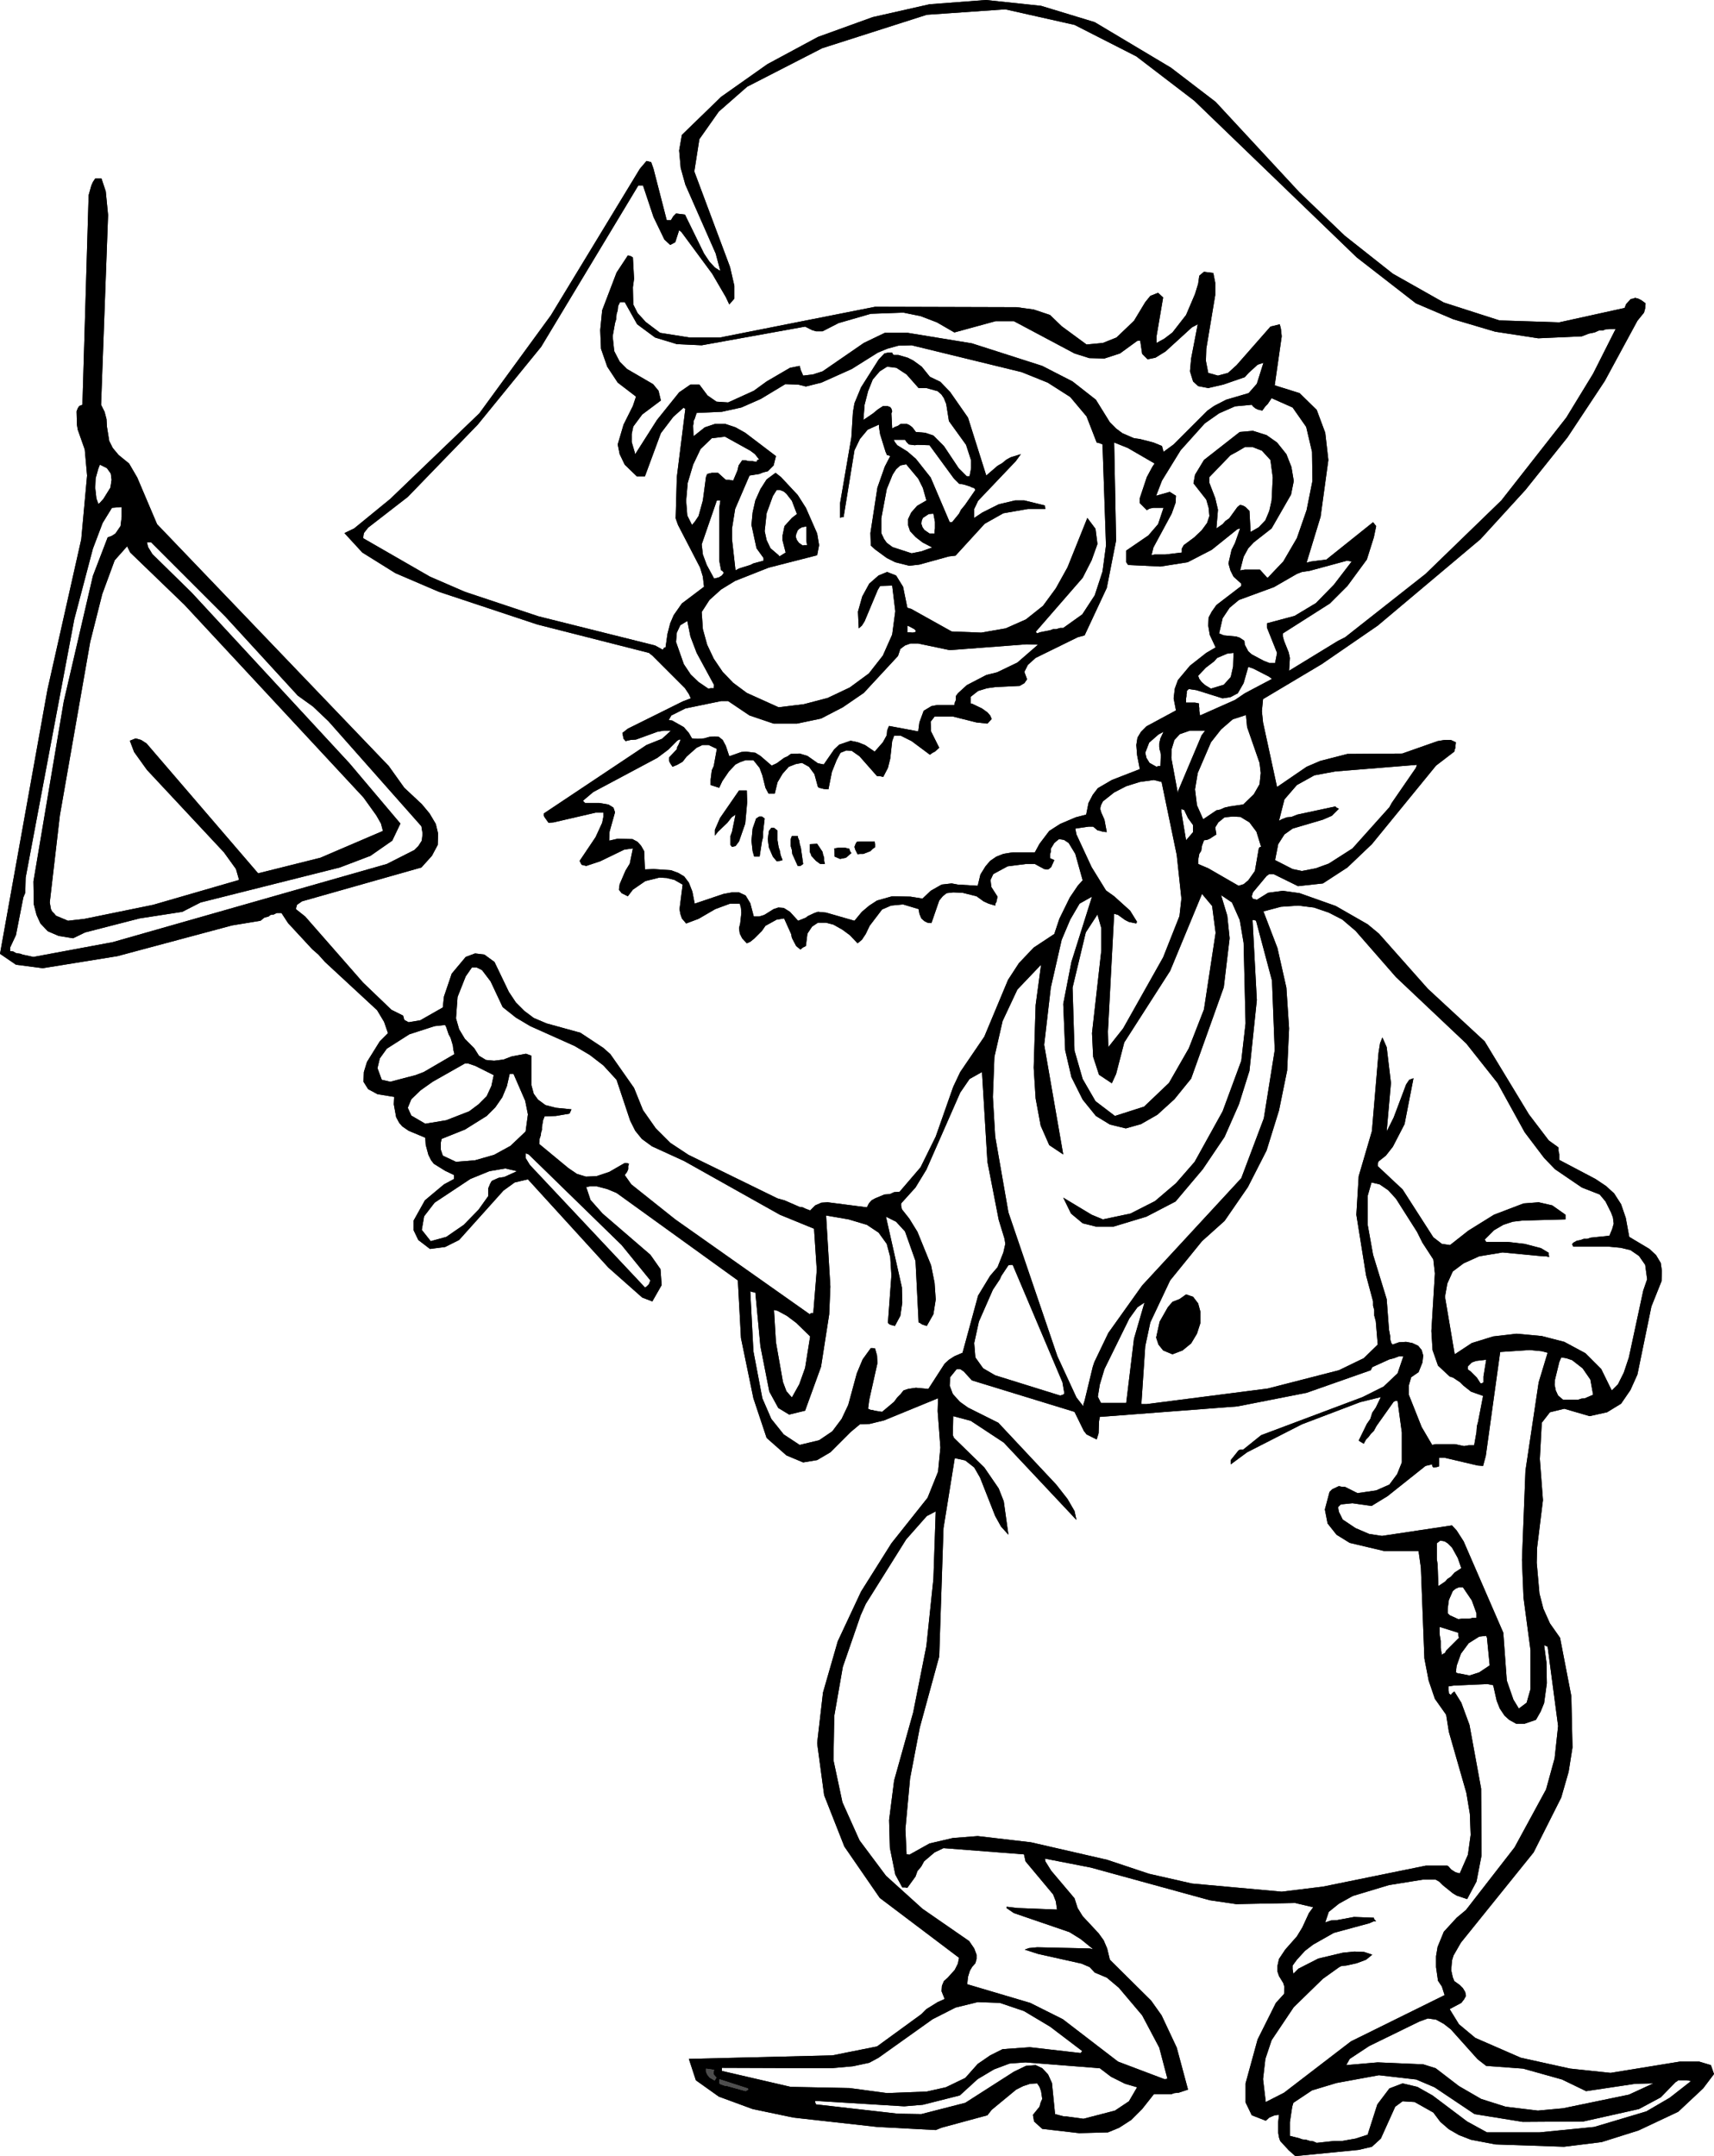 <?xml version="1.0" encoding="UTF-8" standalone="no"?>
<svg xmlns:xlink="http://www.w3.org/1999/xlink" height="277.25px" width="220.45px" xmlns="http://www.w3.org/2000/svg">
  <g transform="matrix(1.0, 0.0, 0.0, 1.0, -85.75, -0.8)">
    <path d="M290.65 48.85 L293.55 43.1 292.25 43.15 291.9 43.3 291.4 43.3 290.85 43.55 290.1 43.7 289.2 44.05 283.6 44.3 278.05 43.45 272.65 41.85 267.85 39.8 260.25 33.9 239.35 13.75 231.9 8.05 223.95 4.0 215.05 2.0 204.95 2.7 191.5 7.0 181.85 11.95 178.2 15.15 175.7 18.7 175.05 22.85 179.65 35.15 180.2 37.55 180.2 39.2 179.55 39.95 179.1 39.0 177.35 36.0 173.4 30.65 173.1 30.4 172.6 31.95 171.95 32.3 171.2 31.6 169.8 28.7 168.45 24.65 167.85 24.65 155.35 45.4 147.2 55.4 138.2 64.7 133.1 68.65 132.55 69.35 132.45 70.0 141.05 74.95 145.55 76.9 155.0 80.05 170.0 83.8 171.0 84.35 171.15 84.1 171.35 84.05 171.6 82.3 171.95 80.95 172.4 79.9 173.45 78.4 176.3 76.25 176.15 74.95 175.8 73.8 172.95 68.3 172.65 67.45 172.8 62.15 173.9 53.35 173.75 53.3 173.7 53.2 172.35 54.4 170.75 56.5 168.7 62.05 167.65 62.05 166.1 60.55 165.45 59.2 165.2 57.95 165.95 55.4 167.15 53.0 167.55 51.8 165.2 50.0 163.85 47.95 163.05 45.65 162.95 43.25 163.2 40.7 165.05 35.85 166.5 33.65 166.8 33.7 167.15 33.9 167.3 36.65 167.15 37.75 167.2 39.95 167.75 41.05 168.8 42.2 170.65 43.6 174.45 44.2 178.35 44.2 198.3 40.25 216.5 40.3 218.7 40.6 220.8 41.3 222.3 42.75 225.5 45.1 227.6 44.9 229.35 44.2 231.6 42.05 233.05 39.65 233.7 38.85 234.7 38.45 235.35 39.05 234.5 44.05 234.5 44.9 235.5 44.35 236.55 43.55 238.3 41.3 239.45 38.6 239.85 37.3 240.0 36.25 240.6 35.75 241.8 35.9 242.05 37.15 242.05 38.75 240.9 45.65 240.85 47.2 241.15 48.75 242.4 49.1 243.7 48.75 244.8 47.75 249.15 42.8 250.35 42.5 250.5 43.1 250.6 44.05 249.7 50.35 252.9 51.35 255.1 53.5 256.2 56.45 256.6 59.95 255.6 67.25 253.8 73.15 254.4 73.0 256.35 72.75 262.35 67.95 262.75 68.45 262.45 69.9 261.55 72.75 259.05 76.15 256.8 78.4 250.75 82.25 250.75 82.65 250.9 83.2 251.5 84.7 251.65 85.4 251.55 87.05 257.85 83.2 258.75 82.75 269.1 74.6 278.85 65.15 287.2 54.5 290.65 48.85 M297.4 39.8 L297.35 40.45 297.2 41.0 296.35 42.05 292.15 49.8 287.35 57.05 281.95 63.8 276.15 70.15 262.95 81.25 255.75 86.2 248.2 90.7 248.05 92.25 248.2 93.7 250.0 102.0 253.8 99.4 255.55 98.65 259.05 97.75 266.1 97.7 270.65 96.1 271.55 95.95 272.35 95.95 273.0 96.25 272.95 96.7 272.95 97.0 272.85 97.15 272.8 97.45 270.45 99.25 262.2 109.35 259.05 112.35 255.9 114.4 252.7 114.75 249.55 113.2 249.0 113.2 248.65 113.45 246.9 115.55 246.75 116.05 246.85 116.35 247.4 116.5 248.85 115.6 250.75 115.35 252.9 115.65 257.55 117.3 261.65 119.65 263.1 120.85 269.4 127.95 276.7 134.7 282.4 144.1 284.95 147.45 286.2 148.35 286.2 148.8 286.3 149.2 286.3 149.95 290.95 152.4 292.3 153.3 293.35 154.25 294.25 155.65 294.85 157.4 295.3 159.85 297.9 161.4 298.75 162.2 299.35 163.2 299.5 164.25 299.45 165.55 298.15 168.8 296.35 177.55 295.45 179.55 294.25 181.3 292.45 182.4 290.2 182.9 286.95 181.95 285.1 182.4 284.05 183.75 283.8 188.4 284.2 193.7 283.45 199.8 283.4 201.75 283.75 205.7 284.25 207.65 285.1 209.55 286.4 211.4 287.85 218.9 288.0 225.5 287.5 228.65 286.55 231.95 283.0 239.0 273.65 250.6 272.7 252.25 272.5 252.9 272.4 254.15 272.6 255.05 272.8 255.55 273.5 256.05 273.9 256.45 274.2 256.95 274.3 257.45 274.05 257.9 273.7 258.35 272.2 259.15 273.4 261.1 275.5 262.85 281.35 265.4 287.7 266.8 292.9 267.35 301.8 265.9 304.3 265.9 305.8 266.35 306.2 267.5 304.8 269.35 301.6 272.35 296.5 274.75 291.75 276.25 286.9 276.85 278.1 276.55 274.95 275.95 273.4 275.35 272.1 274.6 271.0 273.65 270.1 272.45 267.7 271.1 266.15 271.0 265.2 271.7 263.35 275.8 262.2 276.85 260.5 277.25 252.35 278.05 251.5 277.3 250.4 276.1 250.25 275.65 250.15 275.05 250.15 273.65 250.25 272.75 249.7 272.8 249.0 273.1 248.55 273.5 246.75 272.8 245.95 271.15 245.95 268.7 247.5 263.05 249.85 258.35 250.9 257.2 250.95 256.3 250.8 255.8 250.25 254.9 250.05 254.3 250.05 253.6 250.25 252.7 251.05 251.5 252.55 249.8 253.25 248.65 254.1 246.8 254.65 246.05 252.3 245.5 244.75 245.65 241.35 245.15 226.05 240.95 220.15 239.8 220.2 240.15 220.95 241.35 223.95 244.9 224.35 246.15 225.0 247.2 227.05 249.4 227.7 250.3 228.15 251.35 228.5 252.8 233.8 258.05 235.15 259.95 237.1 264.1 238.55 269.5 237.35 269.9 236.8 269.95 236.35 270.1 234.15 270.1 232.65 272.0 231.25 273.4 229.7 274.4 228.25 275.0 224.55 275.1 219.8 274.55 218.75 273.6 218.6 272.75 219.45 271.7 219.6 271.15 219.8 270.7 219.65 269.7 219.45 269.15 219.15 268.7 218.25 268.75 217.35 269.05 216.45 269.5 213.3 272.1 212.75 272.8 206.85 274.4 206.1 274.7 198.55 274.3 187.8 273.1 182.55 272.0 178.2 270.4 175.25 268.3 174.35 265.55 192.8 265.1 198.55 263.95 204.25 259.8 204.9 259.15 206.35 258.25 207.25 257.85 206.85 256.85 206.9 256.15 207.15 255.55 207.65 255.1 208.55 254.1 208.95 253.3 209.1 252.55 198.9 244.85 194.35 238.25 191.75 231.65 190.85 224.95 191.6 218.45 193.5 211.85 196.5 205.45 200.4 199.25 205.05 193.4 206.4 190.05 206.7 186.95 206.35 182.25 206.4 180.6 199.45 183.45 197.6 183.9 196.35 183.95 195.15 184.95 192.55 187.55 190.85 188.55 189.05 188.85 186.9 187.95 184.35 185.7 182.65 180.6 181.05 172.85 180.65 165.45 165.05 154.2 163.85 153.7 162.5 153.35 161.6 153.35 161.15 153.45 161.7 155.1 163.25 156.85 169.4 162.15 170.7 164.0 170.85 166.05 169.65 168.15 168.35 167.65 164.0 163.8 153.65 152.45 151.95 152.85 150.5 153.9 144.8 160.25 143.0 161.15 141.05 161.4 139.55 160.25 138.95 159.0 138.95 157.75 140.4 155.15 142.85 153.1 144.15 152.4 144.15 151.9 143.0 151.35 141.55 150.45 141.2 150.0 140.85 149.3 140.5 148.0 140.45 147.1 138.3 146.2 137.5 145.65 137.1 145.2 136.7 144.45 136.4 142.8 136.45 141.85 134.3 141.5 133.1 140.85 132.5 139.9 132.55 138.65 132.95 137.35 134.6 134.7 135.65 133.65 135.15 132.2 134.25 130.7 127.55 124.5 126.7 123.55 125.9 122.85 122.8 119.5 121.95 118.2 121.35 118.2 120.95 118.4 120.55 118.45 120.3 118.65 119.75 118.8 119.25 119.2 115.6 119.8 100.85 123.75 91.25 125.3 87.8 124.85 85.75 123.45 91.85 89.5 96.2 70.15 96.95 61.95 96.65 58.6 95.75 56.05 95.65 55.45 95.6 53.7 95.75 53.3 95.95 53.0 96.35 52.85 97.15 25.9 97.5 24.65 97.7 24.2 98.0 23.75 98.8 23.75 99.35 25.4 99.65 28.45 98.75 52.85 99.2 53.75 99.45 54.7 99.5 55.65 99.8 57.5 100.25 58.4 101.0 59.3 102.35 60.4 103.4 62.2 105.95 68.2 135.75 99.3 137.75 102.1 140.0 104.2 141.0 105.4 141.8 106.75 142.1 108.0 142.05 109.45 141.3 110.85 139.95 112.35 124.6 116.7 123.95 117.15 123.8 117.7 125.0 118.65 132.45 127.15 136.1 130.65 137.6 131.4 137.75 131.95 138.3 132.25 139.8 132.0 142.7 130.35 142.85 128.95 143.85 126.0 145.65 123.85 146.85 123.4 148.05 123.55 149.35 124.5 151.2 128.35 152.1 129.7 153.2 130.8 154.4 131.7 156.05 132.4 160.4 133.6 163.35 135.55 164.25 136.35 167.3 140.7 168.45 143.55 170.1 145.9 171.95 147.75 174.3 149.3 185.75 154.9 186.65 155.15 188.6 156.0 189.0 156.05 189.3 156.2 189.95 156.45 190.6 155.8 191.4 155.45 192.2 155.4 197.25 156.05 197.5 155.55 197.85 155.15 198.3 154.9 199.5 154.4 200.2 154.35 200.75 154.1 201.45 154.05 204.15 150.9 206.1 146.95 208.35 140.55 209.25 138.65 212.35 134.1 215.4 126.8 216.8 124.65 218.7 122.65 221.35 120.9 222.0 118.95 223.35 116.2 224.4 114.65 225.0 114.0 224.05 110.6 223.2 109.2 222.6 108.8 221.95 108.7 221.35 109.2 220.9 109.95 220.9 110.35 220.8 110.65 220.8 111.15 221.35 111.4 220.95 112.3 220.65 112.55 220.45 112.6 220.05 112.55 218.85 111.9 217.7 111.9 215.35 112.2 213.5 113.2 213.15 113.95 213.25 114.85 214.05 116.1 213.9 116.8 213.8 116.95 213.75 117.25 212.9 117.0 212.25 116.7 211.35 116.05 209.55 115.6 208.35 115.55 207.5 115.65 207.0 116.05 206.55 116.6 205.55 119.5 205.05 119.45 204.65 119.25 204.25 118.9 204.0 118.3 203.9 117.7 201.9 117.1 200.35 117.25 199.2 117.75 197.6 119.85 197.1 120.9 196.6 121.65 196.05 122.1 195.05 121.05 194.1 120.35 192.95 119.7 192.0 119.45 190.95 119.45 190.2 119.95 189.6 120.85 189.4 122.45 189.0 122.65 188.7 122.9 188.15 122.45 187.6 121.4 187.5 120.9 186.6 118.9 185.65 119.05 184.2 119.85 183.75 120.5 182.75 121.5 182.25 121.9 181.8 122.1 181.2 121.45 180.9 120.85 180.8 120.15 180.95 119.55 181.1 118.2 181.05 117.55 180.9 117.0 179.65 117.0 177.75 117.7 175.6 118.95 174.0 119.55 173.45 118.9 173.25 118.3 173.15 117.7 173.55 114.55 172.5 113.95 171.5 113.7 170.55 113.65 168.75 114.1 167.15 115.2 166.5 116.05 165.7 115.65 165.35 115.2 165.45 114.5 166.2 112.75 166.75 111.85 167.15 109.9 166.05 110.05 162.95 111.55 161.15 112.15 160.55 112.0 160.3 111.5 162.35 108.45 163.2 106.6 163.35 105.85 163.35 105.3 162.35 105.3 156.95 106.55 156.3 106.6 155.8 105.9 155.7 105.7 155.7 105.4 168.9 96.6 170.9 95.8 172.05 94.75 171.15 94.75 170.3 94.9 167.55 95.9 166.85 95.95 166.2 96.1 166.05 95.9 165.95 95.8 165.8 95.05 166.5 94.5 173.55 91.0 174.6 90.6 174.35 90.05 173.85 89.3 169.65 85.1 169.2 84.75 154.85 81.1 142.2 76.9 136.6 74.5 132.35 71.85 130.05 69.35 131.3 68.75 135.95 64.95 147.4 53.95 156.6 41.35 168.05 22.5 168.9 21.5 169.5 21.65 169.8 22.5 171.5 29.1 172.05 29.1 172.35 28.6 172.7 28.25 173.85 28.4 176.3 33.4 177.0 34.45 177.7 35.2 178.4 35.65 177.8 33.4 173.9 24.55 173.3 22.4 173.1 20.15 173.45 18.15 178.5 13.25 184.45 9.05 190.95 5.55 198.0 3.0 205.3 1.35 212.55 0.8 219.65 1.55 226.55 3.65 236.35 9.5 242.1 13.9 252.9 25.55 258.7 31.1 264.9 36.0 271.45 39.7 278.6 42.0 286.3 42.25 294.7 40.4 294.9 39.9 295.5 39.25 295.8 39.2 296.05 39.1 296.45 39.2 296.85 39.4 297.4 39.8 M247.75 98.9 L246.15 94.3 246.0 92.75 244.3 93.3 242.8 94.6 241.5 96.25 239.8 100.2 239.45 102.3 239.7 104.35 240.5 106.15 242.2 105.0 242.7 104.9 243.25 104.65 243.9 104.5 245.65 104.25 247.0 102.95 247.75 101.65 247.9 100.2 247.75 98.9 M249.35 88.1 L248.95 87.8 247.0 86.8 246.3 86.55 245.7 88.65 244.95 89.95 244.0 90.45 243.0 90.6 239.65 89.55 238.65 89.4 238.4 89.65 238.4 89.95 238.35 90.1 238.35 90.3 238.3 90.6 238.3 91.15 239.45 91.15 239.95 91.25 239.95 91.5 240.0 91.85 240.0 92.2 240.1 92.8 244.6 90.8 245.85 89.95 249.35 88.1 M244.35 86.5 L244.4 84.75 243.6 84.85 242.3 85.4 241.9 85.85 240.85 86.65 239.85 87.7 240.0 88.1 240.3 88.5 240.75 88.9 241.5 89.35 243.15 88.85 244.05 87.85 244.35 86.5 M259.6 73.0 L259.0 72.9 254.2 74.2 253.2 74.35 252.55 74.6 249.6 76.3 245.1 77.95 243.9 78.95 243.0 80.3 242.55 82.25 243.15 82.5 244.75 82.65 245.2 82.8 245.8 83.2 245.85 83.7 246.3 84.55 246.75 84.95 248.25 85.75 249.0 86.05 249.75 86.05 250.0 84.75 248.7 81.5 248.7 80.95 252.25 80.0 255.0 78.35 257.3 76.0 259.6 73.0 M245.25 68.75 L244.9 68.85 241.6 71.5 238.5 73.1 235.0 73.65 230.85 73.45 230.6 73.1 230.6 71.6 233.45 69.65 234.7 68.2 235.4 66.1 234.1 66.1 233.6 66.2 233.25 66.4 232.35 65.5 232.35 64.85 233.25 62.15 233.95 60.85 234.25 60.4 230.8 58.4 229.05 57.7 229.3 70.3 228.1 76.4 225.25 82.5 224.35 82.75 218.95 85.4 217.95 86.3 217.5 87.2 217.85 88.15 217.5 88.65 216.9 89.0 213.8 89.15 212.7 89.3 211.55 89.65 210.6 90.4 210.6 91.25 210.8 91.3 212.05 91.9 212.75 92.4 213.1 92.8 213.3 93.25 212.75 93.85 211.35 93.7 208.35 92.95 205.95 92.95 205.45 93.6 205.5 94.85 206.55 96.95 206.0 97.45 205.7 97.6 205.35 97.85 203.0 96.1 201.6 95.4 200.75 95.4 200.5 96.1 200.25 98.35 199.95 99.55 199.35 100.7 198.9 100.6 198.55 100.6 196.3 98.05 195.3 97.35 194.6 97.3 193.85 97.6 193.35 98.55 192.75 100.05 192.3 102.3 191.7 102.25 191.1 102.1 190.95 102.0 190.5 100.35 189.8 99.4 188.9 98.9 188.1 99.05 187.2 99.4 186.4 100.3 185.75 101.4 185.4 102.85 184.6 102.85 184.2 102.1 183.8 100.5 183.45 99.55 182.65 98.55 181.65 98.55 180.95 98.8 180.35 99.1 179.5 100.0 178.65 101.25 178.25 102.1 177.15 101.75 177.15 101.05 177.3 99.85 177.55 99.3 177.95 97.1 176.9 96.6 176.1 96.6 175.35 96.95 174.05 98.1 173.55 98.75 172.85 99.15 172.25 99.4 171.95 98.95 171.8 98.65 171.8 98.2 172.8 97.15 172.85 96.85 173.0 96.6 173.3 95.9 173.1 95.9 172.85 96.05 171.7 97.2 170.3 98.25 162.05 102.65 160.75 103.75 160.8 103.85 161.0 104.05 162.8 104.05 164.0 104.25 164.65 104.65 164.85 105.25 164.15 107.75 164.1 108.9 165.2 108.65 167.1 108.7 167.75 109.05 168.2 109.55 168.6 110.25 168.7 112.6 169.8 112.55 172.05 112.7 173.0 113.05 173.75 113.5 174.35 114.3 174.8 115.45 175.1 117.0 178.8 115.75 179.9 115.55 180.8 115.55 181.65 115.95 182.25 116.95 182.7 118.65 183.4 118.65 184.05 118.45 185.25 117.7 185.85 117.5 186.55 117.55 187.35 118.05 188.4 119.2 189.4 118.8 189.65 118.6 190.5 118.2 190.95 118.05 192.0 118.15 195.65 119.2 196.6 118.05 197.55 117.25 198.55 116.6 200.5 116.05 202.85 116.1 204.4 116.35 205.45 115.35 206.85 114.55 208.15 114.4 208.95 114.55 211.5 114.7 211.85 113.25 212.5 112.2 213.1 111.5 213.9 110.95 214.8 110.6 216.0 110.4 218.85 110.4 219.45 109.3 220.7 107.65 222.1 106.75 224.1 105.9 225.45 105.55 225.75 104.05 226.3 103.0 226.95 102.15 228.75 101.1 232.35 99.7 232.0 97.9 231.9 96.6 232.05 95.65 232.5 94.9 233.2 94.2 237.0 92.15 236.7 90.6 236.85 89.35 237.25 88.25 238.8 86.4 240.9 84.75 242.1 84.05 241.35 82.45 241.15 81.25 241.2 80.2 241.6 79.45 242.2 78.6 245.4 76.15 245.4 75.85 244.4 74.95 244.0 74.15 243.75 73.25 244.15 71.5 244.6 70.6 245.25 68.75 M248.05 58.75 L246.9 58.3 245.85 58.3 Q244.95 58.85 244.0 59.35 L241.3 62.15 241.3 62.9 242.05 64.85 242.4 66.35 242.2 68.75 243.0 68.2 243.35 67.8 243.85 67.45 244.9 66.0 245.2 65.75 245.4 65.75 245.7 65.85 245.95 66.0 246.45 66.5 246.6 69.2 247.65 68.6 248.5 67.7 249.0 66.5 249.3 65.15 249.45 62.2 249.15 59.95 248.05 58.75 M254.5 58.9 L253.75 55.7 252.0 53.2 249.3 52.0 248.8 52.75 248.5 53.05 248.1 53.6 247.5 53.45 247.2 53.3 246.9 53.05 246.75 52.85 244.6 53.05 242.55 53.95 240.7 55.25 237.6 58.7 235.2 62.6 234.45 64.55 236.2 64.05 237.0 64.55 236.95 65.45 236.45 66.85 234.1 71.2 233.85 72.2 234.25 72.1 235.65 72.1 237.75 71.85 237.75 71.35 238.0 70.9 239.35 69.9 240.3 69.0 241.0 68.05 241.3 67.15 241.2 66.1 240.9 65.05 239.25 62.95 239.45 61.85 240.6 59.95 245.2 56.35 246.9 56.2 248.65 56.75 250.0 57.7 251.2 59.2 251.85 60.85 252.15 62.65 251.8 64.4 249.3 68.75 247.0 70.55 246.3 71.3 245.7 72.4 245.25 74.15 245.85 74.05 247.8 74.05 248.7 75.05 248.8 75.1 250.8 73.0 252.55 70.0 253.8 66.4 254.55 62.65 254.5 58.9 M248.25 47.45 L247.5 47.7 246.35 48.75 245.85 49.3 243.1 50.25 241.15 50.7 239.85 50.45 239.2 49.85 238.8 48.55 238.95 46.9 239.8 42.5 239.05 42.9 235.65 46.0 234.35 46.8 233.35 47.0 232.65 46.3 232.4 44.6 232.2 44.6 232.0 44.65 229.8 46.25 227.8 46.9 225.85 46.85 223.95 46.25 216.15 42.1 213.8 42.1 208.5 43.55 206.25 42.25 204.15 41.45 201.95 41.0 197.75 41.15 193.6 42.35 191.55 43.4 190.7 43.4 190.2 43.25 189.3 42.8 176.0 45.2 172.8 45.05 170.0 44.2 167.7 42.5 166.1 39.65 165.5 39.65 165.25 40.15 165.2 40.7 165.05 41.2 165.0 41.85 164.85 42.35 164.55 44.05 164.75 45.95 165.45 47.3 166.4 48.25 169.75 50.2 170.45 51.05 170.75 52.3 168.35 54.1 167.2 55.65 167.0 56.6 167.0 57.65 167.4 59.0 167.4 59.05 167.45 59.2 170.25 54.8 173.1 51.25 174.55 50.25 175.7 50.25 176.75 51.65 177.9 52.45 179.4 52.55 182.7 51.05 184.35 49.85 187.35 48.1 188.6 47.85 188.75 48.4 189.05 49.1 190.3 48.95 191.55 48.55 196.85 44.9 199.55 43.6 202.5 43.6 210.75 44.95 219.8 47.85 223.7 49.85 226.7 52.2 228.5 55.1 229.3 55.9 230.1 56.5 231.6 57.15 232.35 57.25 234.1 57.7 235.2 58.15 235.4 58.9 236.7 57.95 241.05 53.6 241.9 53.0 243.45 52.2 246.35 51.35 247.4 50.15 248.25 47.45 M205.35 49.25 L206.7 49.9 207.95 51.2 210.25 54.5 212.6 61.95 214.05 60.7 214.65 60.35 215.2 59.9 215.75 59.6 217.05 59.2 216.4 60.1 211.55 65.2 211.05 66.25 211.05 67.4 212.1 66.7 214.2 65.65 216.3 65.15 217.5 65.15 220.15 65.8 220.15 65.95 220.2 66.25 217.95 66.25 214.8 66.8 212.4 68.15 208.65 72.25 207.8 72.35 204.0 73.4 202.7 73.55 200.9 73.1 199.8 72.55 198.3 71.45 197.75 70.95 197.7 69.35 198.6 63.5 199.55 60.8 200.25 59.45 200.0 59.35 199.85 59.35 199.65 58.9 198.95 56.65 198.8 55.7 198.8 55.4 197.35 56.05 196.35 57.25 195.65 58.7 194.25 67.3 194.0 67.3 193.8 67.4 193.8 65.5 195.25 57.05 195.45 53.8 195.65 52.65 196.5 50.6 198.75 47.05 199.5 46.25 199.95 46.15 200.5 46.15 200.55 46.3 200.7 46.45 201.3 46.45 202.5 46.8 203.2 47.15 204.3 47.95 205.35 49.25 M235.4 94.9 L234.75 95.25 233.55 96.3 233.05 97.6 233.2 98.25 233.6 98.9 234.5 99.4 234.75 99.3 235.0 99.3 235.05 97.9 235.0 97.5 234.9 97.2 234.85 96.85 234.85 96.4 235.0 95.75 235.4 94.9 M204.45 67.4 L204.3 67.75 204.25 68.15 204.4 68.6 204.65 68.95 205.3 69.4 205.95 69.4 205.95 69.1 206.0 68.75 206.0 67.9 205.8 66.85 205.2 66.9 204.45 67.4 M202.45 81.25 L202.45 82.1 202.7 82.1 203.1 82.15 203.4 82.1 203.55 82.0 203.5 81.85 203.35 81.7 202.7 81.35 202.45 81.25 M172.1 92.8 L171.75 93.4 172.2 93.45 173.7 94.3 174.35 95.05 174.75 95.75 175.5 95.8 176.3 95.75 177.0 95.55 177.7 95.5 178.2 95.55 178.7 95.95 179.1 96.7 179.55 98.05 181.1 97.5 181.7 97.45 182.9 97.6 183.55 98.0 185.0 99.25 185.65 98.95 186.6 98.25 187.05 98.05 187.45 97.75 188.6 97.7 189.6 98.0 190.95 98.95 191.7 99.1 193.05 97.15 193.7 96.55 195.15 96.05 196.1 96.25 197.0 96.6 198.25 97.45 199.3 96.25 199.8 95.35 199.85 94.75 200.0 94.35 200.1 94.15 203.85 94.85 204.0 93.7 204.55 92.2 205.55 91.6 206.35 91.45 208.5 91.45 208.55 91.15 208.7 90.8 208.7 90.3 208.95 89.95 210.1 88.9 212.6 87.6 214.0 87.25 216.6 86.0 219.25 83.7 217.8 83.65 207.9 84.4 203.85 83.55 202.85 83.55 202.15 83.8 201.55 84.25 201.25 85.15 196.85 89.9 194.15 91.75 191.35 93.2 188.25 93.85 185.25 93.85 182.15 92.8 179.4 90.95 178.5 90.95 173.9 91.9 172.1 92.8 M173.25 81.2 L172.8 82.15 172.7 83.35 173.7 86.2 174.6 87.55 175.6 88.5 176.85 89.35 177.15 89.3 177.55 89.3 177.55 89.05 177.6 88.9 175.35 84.75 174.55 82.65 174.15 80.65 173.25 81.2 M178.4 65.15 L177.95 65.15 176.0 70.8 176.15 72.1 176.65 73.45 177.6 75.2 178.2 75.05 178.6 74.8 178.85 74.45 178.65 74.2 178.5 74.15 178.25 72.85 178.25 66.2 178.4 65.15 M189.45 68.5 L188.9 68.6 188.55 68.8 188.35 69.0 188.15 69.5 188.1 69.85 188.25 70.25 188.5 70.6 189.0 70.95 189.2 70.9 189.55 70.9 189.45 70.25 189.45 68.5 M188.25 66.9 L187.6 65.2 186.9 64.3 186.55 64.0 186.05 63.8 185.65 63.8 185.15 64.6 184.35 66.8 184.1 69.1 184.35 70.25 184.85 71.3 185.9 72.2 186.0 72.35 186.8 71.85 186.4 70.3 186.4 69.65 186.65 68.45 187.6 67.4 188.25 66.9 M183.15 59.95 L183.4 59.9 182.85 59.2 182.25 58.75 179.0 56.95 177.3 57.15 175.85 58.55 174.9 60.55 174.2 62.9 174.0 65.2 174.15 67.1 174.75 68.3 175.1 67.9 175.6 67.15 176.15 65.15 176.55 62.15 176.7 61.75 177.3 61.6 178.1 61.6 179.1 62.5 179.55 62.5 180.05 62.6 180.6 61.3 180.75 60.65 181.2 60.0 181.65 60.0 182.1 60.1 182.55 60.1 183.05 60.2 183.15 59.95 M202.3 60.5 L201.55 60.65 201.0 61.15 200.55 61.85 199.8 63.7 199.1 67.45 199.1 69.35 199.45 70.1 199.8 70.6 200.55 71.15 203.0 71.95 204.25 71.7 205.65 71.2 204.4 70.55 203.5 69.85 202.8 69.1 202.55 68.35 202.55 67.55 202.95 66.7 203.7 65.85 204.9 65.15 204.45 63.55 203.85 62.35 202.3 60.5 M202.15 57.35 L200.7 57.35 200.85 57.65 201.15 58.05 202.45 58.85 203.55 59.8 205.45 62.2 207.9 67.95 208.2 67.95 209.1 66.85 209.35 66.35 209.85 65.75 211.2 63.8 211.05 63.55 210.8 63.5 210.5 63.35 209.7 63.1 209.1 63.0 208.45 62.35 205.3 58.05 203.75 58.0 203.4 58.05 202.65 57.95 202.35 57.65 202.15 57.35 M199.85 47.95 L198.9 48.55 198.0 49.6 197.4 51.1 196.95 52.85 196.8 54.8 198.05 53.95 198.65 53.45 199.35 53.0 199.85 53.0 200.25 53.15 200.4 53.35 200.5 53.7 200.4 53.95 200.5 55.9 200.85 55.7 201.25 55.55 201.6 55.3 202.35 55.3 202.7 55.45 203.1 55.75 203.55 56.35 204.75 56.45 205.8 56.8 207.15 58.15 209.05 61.0 210.1 62.05 210.45 62.05 210.65 61.0 210.65 60.0 210.0 58.0 207.8 54.95 207.45 52.75 207.15 52.0 206.85 51.55 206.35 51.1 204.9 50.7 203.9 50.7 202.35 48.95 201.05 48.1 199.85 47.95 M217.15 48.65 L203.0 45.2 201.3 45.25 199.85 45.65 198.65 46.15 195.3 48.25 191.4 50.0 189.4 50.5 188.4 50.25 186.75 50.2 183.6 52.1 181.1 53.2 178.6 53.75 175.35 53.9 175.1 54.65 174.95 54.95 174.95 55.25 174.9 55.55 174.95 56.9 176.4 55.75 177.75 55.3 179.0 55.3 180.35 55.75 181.6 56.45 185.55 59.45 185.25 60.65 184.5 61.4 183.9 61.55 183.4 61.75 182.15 61.95 180.3 66.25 179.9 68.75 179.9 70.15 180.35 74.15 180.8 73.9 182.25 73.45 182.65 73.25 183.95 72.9 183.95 72.55 183.05 71.3 182.4 68.3 182.55 66.7 182.9 65.15 183.55 63.7 184.35 62.45 185.5 61.6 186.2 62.15 188.35 64.45 189.4 66.1 190.85 69.4 191.1 70.9 190.85 72.2 184.6 73.8 180.3 75.5 178.5 76.6 177.0 77.95 176.0 79.5 176.15 81.7 176.7 83.7 177.55 85.5 178.7 87.2 180.05 88.6 181.8 89.9 185.9 91.75 189.15 91.35 192.2 90.55 195.05 89.2 197.5 87.4 199.3 85.1 200.5 82.4 200.9 79.4 200.5 76.1 198.95 76.15 198.65 76.65 196.95 80.7 196.6 81.25 196.2 81.6 196.1 79.45 196.65 77.5 197.55 75.85 198.75 74.8 199.85 74.35 201.0 74.8 201.9 76.25 202.45 78.95 202.95 79.1 208.15 82.0 211.95 82.15 215.1 81.6 217.7 80.45 219.9 78.7 221.55 76.45 223.05 73.75 225.6 67.4 226.65 68.8 226.9 70.75 226.15 72.85 225.0 75.1 219.0 82.0 219.0 82.1 219.15 82.25 219.5 82.1 220.8 81.85 221.2 81.7 221.6 81.7 222.1 81.55 222.5 81.55 224.95 79.8 226.55 77.35 227.55 74.3 228.0 70.95 227.55 57.95 227.2 57.8 226.8 57.7 225.5 54.35 223.4 51.85 220.5 50.0 217.15 48.65 M236.45 97.1 L236.4 98.25 237.25 102.85 237.3 102.45 240.3 95.35 240.75 94.75 238.8 94.75 237.5 95.2 236.8 95.95 236.45 97.1 M235.15 101.35 L234.15 101.1 232.35 101.35 230.6 101.9 229.05 102.7 227.6 103.85 227.35 104.35 227.25 104.8 227.4 105.3 227.8 106.2 228.1 107.8 227.6 107.75 227.1 107.6 226.95 107.6 226.35 107.1 225.75 107.1 224.05 107.35 224.2 108.1 226.15 112.3 228.0 115.3 229.05 116.05 231.1 117.9 232.0 119.35 231.9 119.45 231.9 119.55 230.95 119.35 230.45 119.1 229.55 118.45 229.05 118.3 228.25 133.45 228.3 135.45 230.2 133.05 235.35 123.9 237.45 118.6 237.7 116.35 237.1 110.75 235.15 101.35 M237.7 104.8 L237.7 105.25 238.3 108.85 239.2 107.8 239.2 106.9 238.55 106.0 238.05 104.95 237.85 104.9 237.7 104.8 M210.45 139.55 L209.25 141.3 204.9 151.2 203.5 153.5 201.65 155.55 201.65 155.85 201.75 156.3 202.7 157.5 203.75 159.2 205.5 163.5 205.95 165.75 206.1 167.9 205.8 169.8 204.95 171.3 204.45 171.15 204.25 171.05 204.05 170.9 203.9 170.85 203.5 162.95 202.15 159.15 201.0 157.9 199.7 157.25 201.75 166.35 201.8 168.3 201.55 170.0 200.85 171.3 200.25 171.15 200.1 171.05 199.95 170.9 200.4 164.8 200.25 162.45 199.8 160.75 198.75 159.3 197.25 158.3 194.9 157.6 192.0 157.1 192.55 166.25 192.4 169.8 191.35 176.55 189.3 182.2 187.25 182.7 185.85 181.85 184.7 179.75 183.55 173.9 182.9 167.0 182.55 166.95 182.25 166.85 182.65 174.55 183.8 180.6 184.95 183.25 186.55 185.25 188.6 186.6 191.1 186.0 192.8 184.85 194.0 183.25 194.85 181.45 195.95 177.4 196.7 175.6 197.75 174.15 198.0 174.15 198.3 174.2 198.55 175.1 198.6 176.1 197.55 180.8 197.4 181.95 197.75 182.1 197.9 182.1 198.25 182.2 199.2 182.35 200.75 181.05 201.15 180.5 201.6 180.05 201.95 179.6 202.55 179.4 203.55 179.25 205.15 179.4 207.25 176.15 207.8 175.65 208.5 175.2 209.55 174.75 211.55 167.4 213.1 164.85 214.05 163.75 214.8 161.85 215.05 160.75 214.95 160.1 214.2 157.65 212.75 150.2 212.05 138.65 210.45 139.55 M226.9 118.4 L225.4 120.7 223.7 127.8 223.95 135.9 225.0 139.55 226.65 142.4 229.15 144.3 232.9 143.1 236.1 140.05 238.65 135.6 240.6 130.6 242.1 120.75 241.65 117.3 240.35 115.75 236.25 125.65 230.35 134.85 229.3 138.9 228.75 140.1 227.1 139.0 226.35 136.7 226.2 133.65 227.4 123.0 227.4 120.15 226.9 118.4 M226.2 116.1 L224.6 117.0 223.4 119.05 222.3 121.65 220.9 127.8 220.05 135.15 222.5 149.25 220.7 148.05 219.6 145.55 218.95 142.05 218.7 138.1 218.95 130.05 219.65 124.85 216.6 128.05 214.7 132.1 213.65 136.7 213.45 141.85 213.75 146.95 215.45 156.7 221.75 175.2 224.2 180.5 225.1 181.65 225.1 181.35 225.25 180.9 226.3 176.55 226.5 175.95 228.3 172.2 232.65 166.1 245.4 152.3 248.3 144.6 249.7 135.85 249.35 126.9 247.3 119.2 247.05 119.1 246.85 119.1 247.4 129.4 246.45 138.5 245.1 142.8 243.25 147.0 240.45 151.15 236.95 155.3 233.2 157.25 228.9 158.55 226.8 158.55 225.0 158.1 223.5 156.85 222.5 154.8 226.15 157.0 227.6 157.6 231.15 156.85 234.3 155.25 237.0 152.95 239.4 150.2 243.0 143.7 245.4 137.2 245.95 132.4 245.7 122.05 245.2 119.1 244.2 116.85 242.8 115.9 243.6 118.55 243.9 121.45 243.15 127.75 238.95 139.5 236.8 142.15 234.6 144.15 232.5 145.35 230.55 145.9 228.5 145.4 226.7 144.3 225.0 142.2 223.55 139.3 222.75 135.85 222.5 129.9 223.55 124.5 226.2 116.1 M242.45 106.55 L242.05 107.2 242.2 108.1 241.35 108.65 241.0 108.8 240.6 108.85 240.35 109.55 240.25 110.2 240.0 110.6 239.85 111.4 239.85 111.9 241.15 112.45 245.05 114.7 245.7 114.5 246.3 114.0 247.15 112.8 247.65 109.9 247.75 109.75 247.95 109.7 247.35 107.75 246.45 106.55 245.3 105.85 244.3 105.8 243.25 105.9 242.45 106.55 M193.8 111.25 L193.1 110.95 193.05 109.9 193.65 109.8 194.4 109.8 195.0 109.95 195.05 110.2 195.25 110.5 194.55 111.1 193.8 111.25 M195.8 109.3 L195.95 109.05 196.5 109.0 198.25 109.0 198.3 109.35 198.3 109.75 198.0 109.95 197.7 110.25 196.8 110.6 196.35 110.6 196.05 110.65 195.75 110.05 195.65 109.7 195.8 109.3 M185.75 107.6 L185.75 108.85 185.9 109.75 186.05 110.2 186.15 110.75 186.4 111.4 186.05 111.5 185.65 111.55 185.15 110.95 184.65 109.8 184.5 108.7 184.65 107.65 184.95 107.25 185.3 107.25 185.75 107.6 M183.9 107.75 L183.9 108.4 183.75 109.0 183.45 110.95 182.75 110.95 182.55 110.25 182.4 108.9 182.55 107.35 183.0 106.05 183.4 105.8 183.75 105.8 184.1 106.05 183.9 107.75 M188.75 109.8 L189.05 111.9 188.7 112.15 188.35 112.15 187.65 110.6 187.6 110.1 187.45 109.6 187.45 108.7 187.6 108.3 188.35 108.3 188.4 108.55 188.55 108.9 188.6 109.3 188.75 109.8 M189.9 109.35 L190.85 109.3 191.55 110.35 191.6 110.65 191.75 111.1 191.75 111.5 191.85 111.9 191.25 111.9 190.7 111.5 190.1 110.85 190.05 110.65 189.9 110.35 189.9 109.35 M181.8 102.45 L181.85 103.95 181.6 106.7 180.8 109.0 180.35 109.6 179.9 109.7 179.7 109.45 179.7 108.3 179.9 107.75 180.35 105.55 179.85 105.9 179.3 106.6 178.1 107.75 177.7 108.25 177.7 107.5 178.35 106.0 180.8 102.45 181.8 102.45 M232.05 168.9 L231.0 170.35 227.8 176.85 227.2 178.85 226.95 180.4 227.35 181.2 230.6 181.2 231.6 172.95 232.95 168.3 232.05 168.9 M169.2 165.95 L169.4 165.45 165.7 160.9 153.75 149.25 153.35 149.1 153.35 149.7 153.9 150.6 168.7 166.35 168.9 166.25 169.2 165.95 M185.75 169.35 L185.3 169.25 185.55 173.4 186.45 178.5 186.9 179.7 187.6 180.5 188.55 178.8 189.3 176.7 189.95 172.65 188.15 170.9 186.95 170.0 185.75 169.35 M165.05 139.65 L163.35 137.8 161.6 136.45 159.65 135.3 153.95 132.75 152.1 131.65 150.4 130.3 148.85 127.0 147.75 125.55 147.05 125.2 146.45 125.2 145.65 126.35 144.6 129.0 144.4 131.75 144.8 133.15 145.55 134.4 146.75 135.6 147.35 136.55 148.25 137.1 149.3 137.2 150.5 137.05 151.55 136.65 153.4 136.3 154.1 136.55 154.1 140.35 154.4 141.45 154.95 142.2 155.9 142.9 157.25 143.25 159.25 143.45 159.0 144.0 157.25 144.3 155.8 144.35 155.6 144.85 155.45 145.75 155.45 146.1 155.35 146.4 155.3 146.8 155.15 147.25 155.1 147.9 158.85 151.0 159.95 151.75 161.1 152.1 162.45 152.05 164.1 151.5 166.1 150.35 166.35 150.35 166.65 150.45 166.55 150.75 166.55 151.15 166.4 151.5 166.1 151.9 166.95 153.1 172.6 157.6 189.9 169.8 190.05 169.65 190.35 169.65 190.8 164.1 190.45 158.8 186.05 157.0 173.75 150.1 169.6 148.2 168.3 147.25 167.45 146.2 166.8 144.9 165.05 139.65 M237.45 167.85 L238.3 167.25 239.2 167.55 239.85 168.4 240.15 169.5 240.15 170.9 239.7 172.3 238.95 173.55 237.85 174.45 236.55 174.95 235.35 174.45 234.75 173.7 234.45 172.8 234.9 170.75 235.95 168.9 236.55 168.2 237.45 167.85 M264.45 104.6 L264.75 104.05 267.85 99.55 268.0 99.15 257.5 100.0 254.8 100.5 252.55 101.75 250.95 103.6 250.25 106.35 250.6 106.15 251.25 105.9 251.85 105.85 252.6 105.55 257.5 104.5 257.65 104.65 257.95 104.8 257.05 105.7 255.9 106.2 252.0 107.35 250.95 108.1 250.15 109.35 249.75 111.4 252.0 112.55 253.2 112.8 255.0 112.45 256.65 111.85 259.7 109.9 264.45 104.6 M206.1 195.15 L204.95 195.75 202.3 198.75 197.1 207.05 196.45 208.5 194.15 215.15 193.05 221.45 192.95 227.15 194.1 232.55 196.3 237.45 199.7 242.0 204.4 246.25 210.4 250.4 211.05 251.35 211.35 252.15 211.35 252.7 211.2 253.25 210.8 253.7 210.5 254.2 210.25 255.0 210.15 255.95 218.25 258.35 222.45 260.45 229.55 265.9 235.5 268.15 235.65 268.15 235.9 268.1 234.85 264.1 232.65 259.95 229.65 256.4 228.1 255.1 226.55 254.45 225.9 253.75 224.85 253.3 219.25 252.05 217.55 251.5 218.1 251.3 219.15 251.2 225.9 251.35 226.35 251.45 224.75 250.15 223.3 249.25 216.15 246.8 215.2 246.15 215.2 246.0 215.35 246.0 216.6 246.15 221.7 246.35 221.55 245.3 221.2 244.4 217.65 240.15 217.45 239.25 207.1 238.45 205.95 239.0 204.6 240.15 204.25 240.8 203.75 241.4 203.5 242.1 202.45 243.55 202.15 243.5 201.8 243.5 200.9 241.85 200.2 238.4 200.1 234.85 200.75 229.75 203.2 221.0 204.9 212.45 205.8 203.85 206.1 195.15 M209.25 176.85 L208.8 176.85 207.95 177.9 207.9 179.0 208.3 180.05 209.2 181.05 210.25 181.8 214.15 183.75 221.6 191.7 223.05 193.55 223.95 195.1 224.2 196.25 214.85 186.3 210.6 183.5 208.35 182.9 208.3 185.35 208.45 185.7 212.35 189.5 214.2 192.2 214.85 193.85 215.45 198.15 214.5 197.1 213.75 195.75 211.8 190.8 211.05 189.5 209.9 188.6 208.55 188.3 207.1 197.3 206.55 213.8 204.05 222.95 202.8 229.5 202.2 236.0 202.35 239.25 202.5 239.25 202.7 239.3 205.3 237.85 208.3 237.15 211.5 236.9 218.35 237.7 228.15 239.95 233.55 241.75 239.05 243.0 250.6 244.05 255.9 243.4 269.15 240.7 271.9 240.7 272.05 240.8 272.4 241.2 272.95 241.55 273.5 241.7 274.55 239.3 274.9 236.75 274.8 234.05 274.35 231.35 272.1 223.5 271.75 221.3 270.3 219.25 269.5 216.9 268.95 214.05 268.5 202.4 268.2 200.25 263.8 200.25 259.35 199.2 257.65 198.15 256.5 196.7 256.15 194.9 256.75 192.65 257.1 192.3 257.95 191.9 258.4 192.0 258.75 192.0 260.35 192.8 262.75 192.45 264.45 191.7 265.45 190.35 266.05 188.85 266.05 185.0 265.5 180.95 265.2 180.95 265.0 181.05 262.8 184.15 262.45 184.8 262.05 185.2 261.75 185.6 261.45 185.9 261.15 186.45 260.5 186.05 261.55 183.9 262.0 183.25 262.25 182.45 262.7 181.8 263.35 180.45 260.7 181.1 253.2 183.95 246.15 187.55 244.05 189.1 244.05 188.55 245.05 187.3 245.25 187.2 245.65 187.2 247.95 185.35 261.0 180.45 263.7 179.1 265.5 177.4 266.25 175.2 265.7 175.2 265.05 175.45 264.45 175.6 262.25 176.6 262.05 177.0 253.8 179.9 244.9 181.65 227.2 183.0 227.1 183.6 227.05 185.1 226.8 185.9 225.5 185.25 225.15 184.8 223.95 182.35 210.75 178.3 209.7 177.15 209.25 176.85 M215.45 163.5 L214.55 164.85 214.35 165.3 213.45 166.65 211.65 170.75 211.05 173.5 211.2 175.35 212.2 176.75 213.75 177.65 222.1 180.25 222.45 180.15 222.65 180.0 222.4 178.55 216.0 163.45 215.7 163.45 215.45 163.5 M236.25 165.45 L233.7 170.85 233.05 173.9 232.55 181.35 233.25 181.35 248.8 179.35 257.95 177.0 261.15 175.45 262.95 173.7 262.7 170.7 262.5 169.95 262.5 169.25 262.35 168.7 262.35 168.15 261.45 164.8 260.2 157.0 260.5 152.05 262.2 146.25 263.05 136.2 263.25 134.95 263.55 134.2 264.1 135.45 264.65 140.05 264.1 146.3 265.0 144.5 266.6 140.25 267.0 139.65 267.55 139.45 266.4 145.35 264.9 148.25 264.0 149.4 263.05 150.15 262.95 150.45 262.95 150.75 266.15 153.75 270.1 159.9 271.2 160.75 272.25 160.9 274.6 159.05 277.9 157.0 281.7 155.55 283.65 155.4 285.4 155.8 287.1 157.0 287.1 157.6 281.6 157.75 280.3 157.9 279.1 158.3 277.9 159.0 276.7 160.2 276.75 160.25 276.9 160.5 279.7 160.5 281.85 160.75 283.95 161.3 284.95 161.9 284.95 162.15 285.0 162.45 284.65 162.35 284.25 162.35 279.0 161.85 276.0 162.35 274.0 163.25 272.6 164.3 271.9 165.85 271.6 167.55 272.85 174.95 275.05 173.5 277.8 172.65 280.8 172.3 284.05 172.6 286.95 173.35 289.65 174.8 291.7 176.85 293.05 179.6 293.85 178.8 294.6 177.3 295.25 175.35 297.1 166.75 297.6 165.3 297.35 163.45 296.55 162.3 295.45 161.55 294.2 161.25 292.6 161.1 288.1 161.1 287.95 160.8 288.1 160.6 288.55 160.35 289.05 160.25 289.45 160.1 289.9 160.1 290.35 159.95 292.75 159.7 293.1 158.85 293.3 158.15 293.2 157.35 292.95 156.7 292.25 155.3 291.5 154.4 289.2 153.5 285.75 151.15 284.35 149.7 281.85 146.4 278.35 140.05 274.35 135.0 265.3 126.45 260.1 120.5 258.4 119.05 256.65 118.15 254.75 117.5 252.75 117.25 250.5 117.4 248.25 118.0 250.05 122.7 251.2 127.8 251.55 133.05 251.3 138.45 250.25 143.6 248.65 148.75 246.25 153.45 243.25 157.8 240.35 160.4 236.25 165.45 M264.3 153.85 L263.2 153.1 262.15 152.85 261.65 154.6 261.65 158.25 262.35 162.15 264.1 167.85 264.4 171.8 264.55 172.6 264.55 173.0 264.7 173.5 264.85 173.7 265.7 173.4 266.6 173.35 267.4 173.5 268.15 173.85 268.6 174.4 268.8 175.1 268.7 176.0 268.2 177.25 267.25 177.9 266.95 178.95 266.95 180.15 268.6 184.3 269.95 186.6 270.4 186.5 272.85 186.5 274.05 186.75 274.65 186.65 275.35 186.65 275.65 184.95 275.7 184.2 275.85 183.65 276.5 180.3 274.95 179.75 274.0 179.0 273.55 178.55 272.65 177.95 272.2 177.8 270.7 176.4 270.0 174.4 269.85 171.95 270.3 164.55 270.1 162.75 268.7 160.6 268.0 159.2 265.3 154.95 264.3 153.85 M104.8 71.15 L105.35 72.05 110.4 77.0 130.7 98.95 137.25 106.7 136.2 108.9 133.4 110.85 129.45 112.35 111.55 116.85 109.2 118.05 103.7 118.9 96.7 120.7 95.15 121.45 93.3 121.15 91.9 120.55 90.95 119.55 90.45 118.45 90.1 117.1 90.05 114.15 93.95 91.0 97.7 74.85 99.6 69.9 100.15 69.7 100.6 69.4 101.25 68.45 101.4 67.25 101.4 66.0 100.15 66.1 98.95 68.05 97.7 71.35 95.3 80.45 89.05 113.65 89.0 115.6 88.75 116.2 87.8 121.05 87.05 122.65 87.05 123.1 87.45 123.15 87.8 123.35 88.4 123.45 88.65 123.55 90.05 123.85 100.25 121.95 135.5 111.9 139.05 110.1 139.55 109.6 140.0 108.9 140.1 108.0 139.95 107.05 128.0 93.55 126.0 91.65 124.05 90.25 114.7 80.05 105.2 70.55 104.65 70.55 104.8 71.15 M290.3 178.2 L289.3 176.75 287.95 175.7 287.2 175.45 286.55 175.35 286.3 175.95 285.75 178.2 285.7 178.85 285.85 179.6 286.15 180.25 286.8 180.8 288.7 180.8 289.15 180.65 289.6 180.6 290.65 180.15 290.3 178.2 M275.6 175.8 L275.05 176.0 274.55 176.5 274.55 176.9 274.9 177.15 275.7 177.95 276.15 178.65 276.3 178.7 276.55 178.55 276.55 177.8 276.9 175.65 275.6 175.8 M257.85 194.6 L257.95 195.2 258.45 196.2 260.1 197.3 261.85 198.05 263.5 198.3 272.5 196.95 273.1 197.6 274.0 199.0 279.1 210.75 279.55 216.9 280.4 219.35 281.1 220.5 282.1 219.75 282.6 218.0 282.6 213.0 281.7 206.25 281.5 201.4 281.95 189.9 283.65 178.55 284.8 174.75 284.05 174.55 282.5 174.4 278.7 174.65 276.85 188.0 276.5 189.3 275.8 189.25 271.55 188.25 270.85 188.25 270.85 189.35 270.55 189.45 270.1 189.5 269.95 189.3 269.95 189.1 269.1 189.3 264.2 193.2 262.15 194.45 259.7 194.1 258.2 194.25 257.85 194.6 M102.1 71.05 L100.5 72.85 98.9 77.2 97.35 83.35 93.45 105.65 92.15 116.85 92.3 117.7 92.45 118.0 92.75 118.3 92.95 118.55 94.5 119.2 96.65 118.95 105.45 117.15 116.5 113.95 116.1 112.55 114.55 110.4 104.65 99.8 103.0 97.5 102.45 96.05 103.2 95.75 103.9 95.95 104.6 96.4 118.95 113.1 126.95 111.1 135.0 107.65 134.75 106.7 134.15 105.65 132.5 103.35 109.5 78.6 102.5 71.85 102.1 71.05 M98.6 60.55 L98.4 61.05 98.05 62.3 98.0 63.55 98.15 64.9 98.4 65.6 98.6 65.45 99.05 64.95 99.95 63.5 100.1 62.5 100.0 61.7 99.5 61.0 98.6 60.55 M195.0 269.3 L199.85 269.95 204.95 269.75 207.4 269.2 209.9 268.0 211.5 266.2 213.1 265.1 214.7 264.3 218.2 264.05 224.75 264.8 224.85 264.65 224.95 264.55 220.8 261.4 217.45 259.4 214.35 258.35 211.5 258.25 208.65 258.95 205.7 260.45 198.75 265.4 197.55 266.05 195.45 266.5 192.65 266.75 178.6 266.7 178.6 267.1 187.45 269.15 195.0 269.3 M190.6 270.95 L190.6 271.15 190.7 271.4 201.25 272.6 204.25 272.65 209.9 271.2 216.15 267.2 217.7 266.45 218.95 266.35 219.8 266.75 220.55 267.55 221.05 268.65 221.45 272.65 222.6 272.95 222.9 272.95 225.1 273.25 229.15 272.2 230.95 271.0 232.0 269.2 230.45 268.75 228.65 267.85 227.2 266.75 217.65 266.0 215.6 266.15 213.6 266.9 211.5 268.15 209.2 270.25 204.45 271.45 202.05 271.65 190.6 270.95 M266.15 268.7 L268.05 269.15 270.0 270.25 274.45 273.6 277.0 275.0 283.75 275.0 290.8 274.3 297.5 272.3 300.5 270.55 303.25 268.4 302.7 268.3 301.6 268.3 Q301.45 268.45 301.25 268.55 L299.35 270.5 296.55 272.0 289.4 273.6 281.6 273.65 275.4 272.65 270.25 269.2 267.9 268.2 263.1 267.65 257.65 268.65 254.5 269.6 252.1 271.2 251.95 271.7 251.65 273.7 251.65 275.45 252.85 275.75 253.25 275.9 253.75 275.95 254.2 276.1 254.65 276.15 255.1 276.35 257.4 276.1 258.4 276.1 260.1 275.8 261.65 275.3 262.9 271.4 264.45 269.35 266.15 268.7 M270.45 260.5 L269.4 260.35 268.3 260.75 261.85 263.9 259.35 265.55 258.9 266.35 262.95 266.0 268.8 266.25 270.4 266.75 273.4 269.05 276.25 270.7 279.4 271.7 283.55 272.2 286.8 271.9 295.25 270.15 298.4 268.7 296.1 268.75 289.75 269.7 286.65 268.2 281.65 266.8 276.9 266.45 275.8 265.6 272.35 261.75 271.45 261.05 270.45 260.5 M273.1 215.0 L273.0 215.85 273.3 216.0 273.5 216.0 274.75 216.25 276.0 215.85 277.35 214.95 277.0 211.4 276.9 211.15 276.0 211.25 274.65 212.1 273.65 213.45 273.1 215.0 M271.6 213.35 L271.75 213.05 273.4 211.4 273.3 211.05 273.3 210.75 270.9 210.0 270.9 210.9 271.05 211.8 271.05 212.7 271.2 213.6 271.3 213.5 271.6 213.35 M271.95 199.25 L271.55 199.0 271.0 198.9 270.55 199.25 270.55 201.3 270.65 201.95 270.75 204.75 271.65 204.15 271.9 203.85 272.35 203.55 272.85 203.0 273.7 202.45 273.25 201.15 272.5 199.8 271.95 199.25 M275.65 208.25 L275.05 206.6 273.9 204.9 273.4 204.9 272.95 205.1 272.6 205.4 272.1 206.55 271.95 207.65 271.95 208.25 272.2 208.5 273.3 209.0 273.75 208.95 274.75 208.95 275.1 208.85 275.65 208.85 275.65 208.25 M284.35 212.35 L284.65 214.55 284.7 217.25 284.35 219.8 283.9 220.9 283.3 221.95 281.85 222.45 280.75 222.45 279.85 221.95 279.25 221.4 278.65 220.5 278.25 219.5 277.8 217.5 277.05 217.35 272.7 217.55 272.05 217.65 272.05 218.05 272.1 218.4 272.1 218.55 272.35 218.75 272.5 218.55 272.8 218.3 273.7 219.75 274.75 222.6 276.25 230.8 276.3 239.4 275.65 242.75 274.45 245.0 273.1 244.55 272.6 244.25 271.3 243.2 270.85 242.75 270.4 242.5 268.75 242.5 264.4 243.2 259.75 244.6 257.95 245.6 256.65 246.65 256.2 248.0 256.95 247.75 257.75 247.7 259.9 247.3 262.45 247.4 262.5 247.6 262.75 247.85 262.45 247.85 261.9 248.1 257.3 249.35 254.65 250.85 253.6 251.65 252.55 252.8 252.0 253.55 252.0 254.0 252.1 254.6 252.75 253.95 255.3 252.65 258.45 251.9 259.95 251.75 261.2 251.8 262.25 252.15 261.45 252.8 260.25 253.25 258.9 253.55 258.3 253.6 258.0 253.75 255.9 255.25 252.15 258.9 249.3 263.15 248.5 265.55 248.2 268.15 248.55 271.1 250.9 269.9 259.5 263.3 271.55 257.35 271.2 256.25 270.7 255.5 270.45 253.75 270.45 252.35 270.65 251.15 271.45 249.2 273.1 247.4 274.3 246.4 280.55 238.35 284.6 230.9 285.7 226.9 286.15 222.75 284.8 212.55 284.35 212.35 M149.0 152.65 L149.9 152.25 150.6 152.15 152.25 151.4 150.75 151.05 148.7 151.4 146.25 152.4 141.65 155.45 140.3 157.2 140.0 158.95 141.15 160.4 143.15 159.85 145.4 158.3 147.3 156.35 148.55 154.6 148.55 153.6 148.8 153.0 149.0 152.65 M151.8 138.9 L151.3 138.9 150.95 140.45 150.35 141.9 149.45 143.2 148.35 144.3 145.55 146.05 142.55 147.25 142.45 147.7 142.45 148.65 142.7 149.4 144.4 150.2 146.85 150.0 149.3 149.3 151.4 148.15 153.35 146.3 153.65 144.1 153.3 142.35 151.8 138.9 M141.4 139.9 L139.85 141.0 138.65 142.15 138.2 143.25 138.65 144.25 140.45 145.3 143.15 144.85 146.1 143.7 147.3 142.8 148.35 141.75 148.95 140.45 149.25 139.05 146.85 137.85 145.95 137.55 145.55 137.55 141.4 139.9 M141.65 132.75 L138.4 133.8 135.5 135.65 134.6 136.9 134.3 138.15 134.85 139.65 135.95 139.9 139.2 139.05 140.25 138.65 144.2 136.35 144.05 135.75 144.0 135.25 143.7 134.25 143.45 133.8 143.15 132.9 143.0 132.6 141.65 132.75 M178.25 268.2 L178.25 268.7 178.5 268.85 178.95 269.0 179.3 269.05 181.65 269.7 182.0 269.5 181.95 269.35 178.4 268.2 178.25 268.2 M176.7 267.55 L177.0 267.95 177.6 268.3 177.7 268.3 177.9 267.95 177.55 267.55 177.55 267.2 177.6 266.95 176.55 266.8 176.55 267.2 176.7 267.55" fill="#000000" fill-rule="evenodd" stroke="none"/>
    <path d="M176.7 267.55 L176.55 267.2 176.55 266.8 177.6 266.95 177.55 267.2 177.55 267.55 177.9 267.95 177.7 268.3 177.6 268.3 177.0 267.95 176.7 267.55 M178.25 268.2 L178.4 268.2 181.95 269.35 182.0 269.5 181.65 269.7 179.3 269.05 178.95 269.0 178.5 268.85 178.25 268.7 178.25 268.2" fill="#4d4d4d" fill-rule="evenodd" stroke="none"/>
    <path d="M289.2 44.05 L283.6 44.3 278.05 43.45 272.65 41.85 267.85 39.8 260.25 33.9 239.35 13.75 231.9 8.05 223.95 4.0 215.05 2.0 204.95 2.7 191.5 7.0 181.85 11.95 178.2 15.15 175.7 18.7 175.05 22.85 179.65 35.15 180.2 37.55 180.2 39.2 179.55 39.95 179.1 39.0 177.35 36.0 173.4 30.65 173.1 30.4 172.6 31.95 171.95 32.3 171.2 31.6 169.8 28.7 168.45 24.65 167.85 24.65 155.35 45.4 147.2 55.4 138.2 64.7 133.1 68.65 132.55 69.35 132.45 70.0 141.05 74.95 145.55 76.9 155.0 80.05 170.0 83.8 171.0 84.35 171.15 84.1 171.35 84.05 171.6 82.3 171.95 80.95 172.4 79.9 173.45 78.4 176.3 76.25 176.15 74.95 175.8 73.8 172.95 68.3 172.65 67.45 172.8 62.15 173.9 53.35 173.75 53.3 173.7 53.2 172.35 54.4 170.75 56.5 168.7 62.05 167.65 62.05 166.1 60.55 165.45 59.2 165.2 57.95 165.95 55.4 167.15 53.0 167.55 51.8 165.2 50.0 163.85 47.95 163.05 45.65 162.95 43.25 163.2 40.7 165.05 35.85 166.5 33.65 166.8 33.7 167.15 33.9 167.3 36.65 167.15 37.75 167.2 39.95 167.75 41.05 168.8 42.2 170.65 43.6 174.45 44.2 178.35 44.2 198.3 40.25 216.5 40.3 218.7 40.6 220.8 41.3 222.3 42.75 225.5 45.1 227.6 44.9 229.35 44.2 231.6 42.05 233.05 39.65 233.7 38.85 234.7 38.45 235.35 39.05 234.5 44.05 234.5 44.9 235.5 44.35 236.55 43.55 238.3 41.3 239.45 38.6 239.85 37.3 240.0 36.25 240.6 35.75 241.8 35.9 242.05 37.15 242.05 38.75 240.9 45.65 240.85 47.2 241.15 48.75 242.4 49.1 243.7 48.75 244.8 47.75 249.15 42.8 250.35 42.5 250.5 43.1 250.6 44.05 249.7 50.35 252.9 51.35 255.1 53.5 256.2 56.45 256.6 59.95 255.6 67.25 253.8 73.15 254.4 73.0 256.35 72.75 262.35 67.95 262.75 68.45 262.45 69.9 261.55 72.75 259.05 76.15 256.8 78.4 250.75 82.25 250.75 82.65 250.9 83.2 251.5 84.7 251.65 85.4 251.55 87.05 257.85 83.2 258.75 82.75 269.1 74.6 278.85 65.15 287.2 54.5 290.65 48.85 293.55 43.1 292.25 43.15 291.9 43.3 291.4 43.3 290.85 43.55 290.1 43.7 289.2 44.05 M296.85 39.4 L297.4 39.8 297.35 40.45 297.2 41.0 296.35 42.05 292.15 49.8 287.35 57.05 281.95 63.8 276.15 70.15 262.95 81.25 255.75 86.2 248.2 90.7 248.05 92.25 248.2 93.7 250.0 102.0 253.8 99.4 255.55 98.65 259.05 97.75 266.1 97.7 270.65 96.1 271.55 95.95 272.35 95.95 273.0 96.25 272.95 96.7 272.95 97.0 272.85 97.15 272.8 97.45 270.45 99.25 262.2 109.35 259.05 112.35 255.9 114.4 252.7 114.75 249.55 113.2 249.0 113.2 248.65 113.45 246.9 115.55 246.75 116.05 246.85 116.35 247.4 116.5 248.85 115.6 250.75 115.35 252.9 115.65 257.55 117.3 261.65 119.65 263.1 120.85 269.4 127.95 276.7 134.7 282.4 144.1 284.95 147.45 286.2 148.35 286.2 148.8 286.3 149.2 286.3 149.95 290.95 152.4 292.3 153.3 293.35 154.25 294.25 155.65 294.85 157.4 295.3 159.85 297.9 161.4 298.75 162.2 299.35 163.2 299.5 164.25 299.45 165.55 298.15 168.8 296.35 177.55 295.45 179.55 294.25 181.3 292.45 182.4 290.2 182.9 286.95 181.95 285.1 182.4 284.05 183.75 283.8 188.4 284.2 193.7 283.45 199.8 283.4 201.75 283.75 205.7 284.25 207.65 285.1 209.55 286.4 211.4 287.85 218.9 288.0 225.5 287.5 228.65 286.55 231.95 283.0 239.0 273.65 250.6 272.7 252.25 272.5 252.9 272.4 254.15 272.6 255.05 272.8 255.55 273.5 256.05 273.9 256.45 274.2 256.95 274.3 257.45 274.05 257.9 273.7 258.35 272.2 259.15 273.4 261.1 275.5 262.85 281.35 265.4 287.7 266.8 292.9 267.35 301.8 265.9 304.3 265.9 305.8 266.35 306.2 267.5 304.8 269.35 301.6 272.35 296.5 274.75 291.75 276.25 286.9 276.85 278.1 276.55 274.95 275.95 273.4 275.35 272.1 274.6 271.0 273.65 270.1 272.45 267.7 271.1 266.15 271.0 265.2 271.7 263.35 275.8 262.2 276.85 260.5 277.25 252.35 278.05 251.5 277.3 250.4 276.1 250.25 275.65 250.15 275.05 250.15 273.65 250.25 272.75 249.7 272.8 249.0 273.1 248.55 273.5 246.75 272.8 245.95 271.15 245.95 268.7 247.5 263.05 249.85 258.35 250.9 257.2 250.95 256.3 250.8 255.8 250.25 254.9 250.05 254.3 250.05 253.6 250.25 252.7 251.05 251.5 252.55 249.8 253.25 248.65 254.1 246.8 254.65 246.05 252.3 245.5 244.75 245.65 241.35 245.15 226.05 240.95 220.15 239.8 220.2 240.15 220.95 241.35 223.95 244.9 224.35 246.15 225.0 247.2 227.05 249.4 227.7 250.3 228.15 251.35 228.5 252.8 233.8 258.05 235.15 259.95 237.1 264.1 238.55 269.5 237.35 269.9 236.8 269.95 236.35 270.1 234.15 270.1 232.65 272.0 231.25 273.4 229.7 274.4 228.25 275.0 224.55 275.1 219.8 274.55 218.75 273.6 218.6 272.75 219.45 271.7 219.6 271.15 219.8 270.7 219.65 269.7 219.45 269.15 219.15 268.7 218.25 268.75 217.35 269.05 216.45 269.5 213.3 272.1 212.75 272.8 206.85 274.4 206.1 274.7 198.55 274.3 187.8 273.1 182.55 272.0 178.2 270.4 175.25 268.3 174.35 265.55 192.8 265.1 198.55 263.95 204.25 259.8 204.9 259.15 206.35 258.25 207.25 257.85 206.85 256.85 206.9 256.15 207.15 255.55 207.65 255.1 208.55 254.1 208.95 253.3 209.1 252.55 198.9 244.85 194.35 238.25 191.75 231.65 190.85 224.95 191.6 218.45 193.5 211.85 196.5 205.45 200.4 199.25 205.05 193.4 206.4 190.05 206.7 186.95 206.35 182.25 206.4 180.6 199.45 183.45 197.6 183.9 196.35 183.95 195.15 184.95 192.55 187.55 190.85 188.55 189.05 188.85 186.9 187.95 184.35 185.7 182.65 180.6 181.05 172.85 180.65 165.45 165.05 154.2 163.85 153.7 162.5 153.35 161.6 153.35 161.15 153.45 161.7 155.1 163.25 156.85 169.4 162.15 170.7 164.0 170.85 166.05 169.65 168.15 168.35 167.65 164.0 163.8 153.65 152.45 151.95 152.85 150.5 153.9 144.8 160.25 143.0 161.15 141.05 161.4 139.55 160.25 138.95 159.0 138.95 157.75 140.4 155.15 142.85 153.1 144.15 152.4 144.15 151.9 143.0 151.35 141.55 150.45 141.2 150.0 140.85 149.3 140.5 148.0 140.45 147.1 138.3 146.2 137.5 145.65 137.1 145.2 136.7 144.45 136.4 142.8 136.45 141.85 134.3 141.5 133.1 140.85 132.5 139.9 132.55 138.65 132.95 137.35 134.6 134.7 135.65 133.65 135.15 132.2 134.25 130.7 127.55 124.5 126.7 123.55 125.9 122.85 122.8 119.5 121.95 118.2 121.35 118.2 120.95 118.4 120.55 118.45 120.3 118.65 119.75 118.8 119.25 119.2 115.6 119.8 100.85 123.75 91.25 125.3 87.8 124.85 85.75 123.45 91.85 89.5 96.2 70.15 96.95 61.95 96.65 58.6 95.75 56.05 95.65 55.45 95.6 53.7 95.75 53.3 95.95 53.0 96.35 52.85 97.15 25.9 97.5 24.65 97.7 24.2 98.0 23.75 98.8 23.75 99.35 25.4 99.65 28.45 98.75 52.85 99.2 53.75 99.45 54.7 99.5 55.65 99.8 57.5 100.25 58.4 101.0 59.3 102.35 60.4 103.4 62.2 105.95 68.2 135.75 99.3 137.75 102.1 140.0 104.2 141.0 105.4 141.8 106.75 142.1 108.0 142.05 109.45 141.3 110.85 139.95 112.35 124.6 116.7 123.95 117.15 123.8 117.7 125.0 118.65 132.45 127.15 136.1 130.65 137.6 131.4 137.75 131.95 138.3 132.25 139.8 132.0 142.7 130.35 142.85 128.95 143.85 126.0 145.65 123.85 146.85 123.4 148.05 123.55 149.35 124.5 151.2 128.35 152.1 129.7 153.2 130.8 154.4 131.7 156.05 132.4 160.4 133.6 163.35 135.55 164.25 136.35 167.3 140.7 168.45 143.55 170.1 145.9 171.95 147.75 174.3 149.3 185.75 154.9 186.65 155.15 188.6 156.0 189.0 156.05 189.3 156.2 189.95 156.45 190.6 155.8 191.4 155.45 192.2 155.4 197.25 156.05 197.5 155.55 197.85 155.15 198.3 154.9 199.5 154.4 200.2 154.35 200.75 154.1 201.45 154.05 204.15 150.9 206.1 146.95 208.35 140.55 209.25 138.65 212.35 134.1 215.4 126.8 216.8 124.65 218.7 122.65 221.35 120.9 222.0 118.95 223.35 116.2 224.4 114.65 225.0 114.0 224.05 110.6 223.2 109.2 222.6 108.8 221.95 108.7 221.35 109.2 220.9 109.95 220.9 110.35 220.8 110.65 220.8 111.15 221.35 111.4 220.95 112.3 220.65 112.55 220.45 112.6 220.05 112.55 218.85 111.9 217.7 111.9 215.35 112.2 213.5 113.2 213.15 113.95 213.25 114.85 214.05 116.1 213.9 116.8 213.8 116.95 213.75 117.25 212.9 117.0 212.25 116.7 211.35 116.05 209.55 115.6 208.35 115.55 207.5 115.65 207.0 116.05 206.55 116.6 205.55 119.5 205.05 119.45 204.65 119.25 204.25 118.9 204.0 118.3 203.9 117.7 201.9 117.1 200.35 117.25 199.2 117.75 197.6 119.85 197.1 120.9 196.6 121.65 196.05 122.1 195.05 121.05 194.1 120.35 192.95 119.7 192.0 119.45 190.95 119.45 190.2 119.95 189.6 120.85 189.4 122.45 189.0 122.65 188.7 122.9 188.15 122.45 187.6 121.4 187.5 120.9 186.6 118.9 185.65 119.05 184.2 119.85 183.75 120.5 182.75 121.5 182.25 121.9 181.8 122.1 181.2 121.45 180.9 120.85 180.8 120.15 180.95 119.55 181.1 118.2 181.05 117.55 180.9 117.0 179.65 117.0 177.75 117.7 175.6 118.95 174.0 119.55 173.45 118.9 173.25 118.3 173.15 117.7 173.55 114.55 172.5 113.95 171.5 113.7 170.55 113.65 168.75 114.1 167.15 115.2 166.5 116.05 165.7 115.65 165.35 115.2 165.45 114.5 166.2 112.75 166.75 111.85 167.15 109.9 166.05 110.05 162.95 111.55 161.15 112.15 160.55 112.0 160.3 111.5 162.35 108.45 163.2 106.6 163.35 105.85 163.35 105.3 162.35 105.3 156.95 106.55 156.3 106.6 155.8 105.9 155.7 105.7 155.7 105.4 168.9 96.6 170.9 95.8 172.05 94.75 171.15 94.75 170.3 94.9 167.55 95.9 166.85 95.95 166.2 96.1 166.05 95.9 165.95 95.8 165.8 95.05 166.5 94.5 173.55 91.0 174.6 90.6 174.35 90.05 173.85 89.3 169.65 85.1 169.2 84.75 154.85 81.1 142.2 76.9 136.6 74.5 132.35 71.85 130.05 69.35 131.3 68.75 135.95 64.95 147.4 53.95 156.6 41.35 168.05 22.5 168.9 21.5 169.5 21.65 169.8 22.5 171.5 29.1 172.05 29.1 172.35 28.6 172.7 28.25 173.85 28.4 176.3 33.4 177.0 34.45 177.7 35.2 178.4 35.65 177.8 33.4 173.9 24.55 173.3 22.4 173.1 20.15 173.45 18.15 178.5 13.25 184.45 9.05 190.95 5.55 198.0 3.0 205.3 1.35 212.55 0.8 219.65 1.55 226.55 3.65 236.35 9.5 242.1 13.9 252.9 25.55 258.7 31.1 264.9 36.0 271.45 39.7 278.6 42.0 286.3 42.25 294.7 40.4 294.9 39.9 295.5 39.25 295.8 39.2 296.05 39.1 296.45 39.2 296.85 39.4 M247.75 98.9 L246.15 94.3 246.0 92.75 244.3 93.3 242.8 94.6 241.5 96.25 239.8 100.2 239.45 102.3 239.7 104.35 240.5 106.15 242.2 105.0 242.7 104.9 243.25 104.65 243.9 104.5 245.65 104.25 247.0 102.95 247.75 101.65 247.9 100.2 247.75 98.9 M249.35 88.1 L248.95 87.8 247.0 86.8 246.3 86.55 245.7 88.65 244.95 89.95 244.0 90.45 243.0 90.6 239.65 89.55 238.65 89.4 238.4 89.65 238.4 89.95 238.35 90.1 238.35 90.3 238.3 90.6 238.3 91.15 239.45 91.15 239.95 91.25 239.95 91.5 240.0 91.85 240.0 92.2 240.1 92.8 244.6 90.8 245.85 89.95 249.35 88.1 M244.4 84.75 L243.6 84.85 242.3 85.4 241.9 85.85 240.85 86.65 239.85 87.7 240.0 88.1 240.3 88.5 240.75 88.9 241.5 89.35 243.15 88.85 244.05 87.85 244.35 86.5 244.4 84.75 M259.6 73.0 L259.0 72.9 254.2 74.2 253.2 74.35 252.55 74.6 249.6 76.3 245.1 77.95 243.9 78.95 243.0 80.3 242.55 82.25 243.15 82.5 244.75 82.65 245.2 82.8 245.8 83.2 245.85 83.7 246.3 84.55 246.75 84.95 248.25 85.75 249.0 86.05 249.75 86.05 250.0 84.75 248.7 81.5 248.7 80.95 252.25 80.0 255.0 78.35 257.3 76.0 259.6 73.0 M245.25 68.75 L244.9 68.85 241.6 71.5 238.5 73.1 235.0 73.65 230.85 73.45 230.6 73.1 230.6 71.6 233.45 69.65 234.7 68.2 235.4 66.1 234.1 66.1 233.6 66.2 233.25 66.4 232.35 65.5 232.35 64.85 233.25 62.15 233.95 60.85 234.25 60.4 230.8 58.4 229.05 57.7 229.3 70.3 228.1 76.4 225.25 82.5 224.35 82.75 218.95 85.4 217.95 86.3 217.5 87.2 217.85 88.15 217.5 88.65 216.9 89.0 213.8 89.15 212.7 89.3 211.55 89.65 210.6 90.4 210.6 91.25 210.8 91.3 212.05 91.9 212.75 92.4 213.1 92.8 213.3 93.25 212.75 93.85 211.35 93.7 208.35 92.95 205.95 92.95 205.45 93.6 205.5 94.85 206.55 96.95 206.0 97.45 205.7 97.6 205.35 97.85 203.0 96.1 201.6 95.4 200.75 95.4 200.5 96.1 200.25 98.35 199.95 99.55 199.35 100.7 198.9 100.6 198.55 100.6 196.3 98.05 195.3 97.35 194.6 97.3 193.85 97.6 193.35 98.55 192.75 100.05 192.3 102.3 191.7 102.25 191.1 102.1 190.95 102.0 190.5 100.35 189.8 99.4 188.9 98.9 188.1 99.05 187.2 99.4 186.4 100.3 185.75 101.4 185.4 102.85 184.6 102.85 184.2 102.1 183.8 100.5 183.45 99.55 182.65 98.55 181.65 98.55 180.95 98.8 180.35 99.1 179.5 100.0 178.65 101.25 178.25 102.1 177.15 101.75 177.15 101.05 177.3 99.85 177.55 99.3 177.95 97.1 176.9 96.6 176.1 96.6 175.35 96.95 174.05 98.1 173.55 98.75 172.85 99.15 172.25 99.4 171.95 98.95 171.8 98.65 171.8 98.2 172.8 97.15 172.85 96.85 173.0 96.6 173.3 95.9 173.1 95.9 172.85 96.05 171.7 97.2 170.3 98.25 162.05 102.65 160.75 103.75 160.8 103.85 161.0 104.05 162.8 104.05 164.0 104.25 164.65 104.65 164.85 105.25 164.15 107.75 164.1 108.9 165.2 108.65 167.1 108.7 167.75 109.05 168.2 109.55 168.6 110.25 168.7 112.6 169.8 112.55 172.05 112.7 173.0 113.05 173.75 113.5 174.35 114.3 174.8 115.45 175.1 117.0 178.8 115.75 179.9 115.55 180.8 115.55 181.65 115.95 182.25 116.95 182.7 118.65 183.4 118.65 184.05 118.45 185.25 117.7 185.85 117.5 186.55 117.55 187.35 118.05 188.4 119.2 189.4 118.8 189.65 118.6 190.5 118.2 190.95 118.05 192.0 118.15 195.65 119.2 196.6 118.05 197.55 117.25 198.55 116.6 200.5 116.05 202.85 116.1 204.4 116.35 205.45 115.35 206.85 114.55 208.15 114.4 208.95 114.55 211.5 114.7 211.85 113.25 212.5 112.2 213.1 111.5 213.9 110.95 214.8 110.6 216.0 110.4 218.85 110.4 219.45 109.3 220.7 107.65 222.1 106.75 224.1 105.9 225.45 105.55 225.75 104.05 226.3 103.0 226.95 102.15 228.75 101.1 232.35 99.7 232.0 97.9 231.9 96.6 232.05 95.65 232.5 94.9 233.2 94.2 237.0 92.15 236.7 90.6 236.85 89.35 237.25 88.25 238.8 86.4 240.9 84.75 242.1 84.05 241.35 82.45 241.15 81.25 241.2 80.2 241.6 79.45 242.2 78.6 245.4 76.15 245.4 75.85 244.4 74.95 244.0 74.15 243.75 73.25 244.15 71.5 244.6 70.6 245.25 68.75 M245.85 58.3 Q244.95 58.85 244.0 59.35 L241.3 62.15 241.3 62.9 242.05 64.85 242.4 66.35 242.2 68.75 243.0 68.2 243.35 67.8 243.85 67.45 244.9 66.0 245.2 65.75 245.4 65.75 245.7 65.85 245.95 66.0 246.45 66.5 246.6 69.2 247.65 68.6 248.5 67.7 249.0 66.5 249.3 65.15 249.45 62.2 249.15 59.95 248.05 58.75 246.9 58.3 245.85 58.3 M254.5 58.9 L253.75 55.7 252.0 53.2 249.3 52.0 248.8 52.75 248.5 53.05 248.1 53.6 247.5 53.45 247.2 53.3 246.9 53.05 246.75 52.85 244.6 53.05 242.55 53.95 240.7 55.25 237.6 58.7 235.2 62.6 234.45 64.55 236.2 64.05 237.0 64.55 236.95 65.45 236.45 66.85 234.1 71.2 233.85 72.2 234.25 72.1 235.65 72.1 237.75 71.85 237.75 71.35 238.0 70.9 239.35 69.9 240.3 69.0 241.0 68.05 241.3 67.15 241.2 66.1 240.9 65.05 239.25 62.95 239.45 61.85 240.6 59.95 245.2 56.35 246.9 56.2 248.65 56.75 250.0 57.7 251.2 59.2 251.85 60.85 252.15 62.65 251.8 64.4 249.3 68.75 247.0 70.55 246.3 71.3 245.7 72.4 245.25 74.15 245.85 74.05 247.8 74.05 248.7 75.05 248.8 75.1 250.8 73.0 252.55 70.0 253.8 66.4 254.55 62.65 254.5 58.9 M246.35 48.75 L245.85 49.3 243.1 50.25 241.15 50.7 239.85 50.45 239.2 49.85 238.8 48.55 238.95 46.9 239.8 42.5 239.05 42.9 235.65 46.0 234.35 46.8 233.35 47.0 232.65 46.3 232.4 44.6 232.2 44.6 232.0 44.65 229.8 46.25 227.8 46.9 225.85 46.85 223.95 46.25 216.15 42.1 213.8 42.1 208.5 43.55 206.25 42.25 204.15 41.45 201.95 41.0 197.75 41.15 193.6 42.35 191.55 43.4 190.7 43.4 190.2 43.25 189.3 42.8 176.0 45.2 172.8 45.05 170.0 44.2 167.7 42.5 166.1 39.65 165.5 39.65 165.25 40.15 165.2 40.7 165.05 41.2 165.0 41.85 164.85 42.35 164.55 44.05 164.75 45.95 165.45 47.3 166.4 48.25 169.75 50.2 170.45 51.05 170.75 52.3 168.35 54.1 167.2 55.65 167.0 56.6 167.0 57.65 167.4 59.0 167.4 59.05 167.45 59.2 170.25 54.8 173.1 51.25 174.55 50.25 175.7 50.25 176.75 51.65 177.9 52.45 179.4 52.55 182.7 51.05 184.35 49.85 187.35 48.1 188.6 47.85 188.75 48.4 189.05 49.1 190.3 48.95 191.55 48.55 196.85 44.9 199.55 43.6 202.5 43.6 210.75 44.95 219.8 47.85 223.7 49.85 226.7 52.2 228.5 55.1 229.3 55.9 230.1 56.5 231.6 57.15 232.35 57.25 234.1 57.7 235.2 58.15 235.4 58.9 236.7 57.95 241.05 53.6 241.9 53.0 243.45 52.2 246.35 51.35 247.4 50.15 248.25 47.45 247.5 47.7 246.35 48.75 M205.35 49.25 L206.7 49.9 207.95 51.2 210.25 54.5 212.6 61.95 214.05 60.7 214.65 60.35 215.2 59.9 215.75 59.6 217.05 59.2 216.4 60.1 211.55 65.2 211.05 66.25 211.05 67.4 212.1 66.7 214.2 65.65 216.3 65.15 217.5 65.15 220.15 65.8 220.15 65.95 220.2 66.25 217.95 66.25 214.8 66.8 212.4 68.15 208.65 72.25 207.8 72.35 204.0 73.4 202.7 73.55 200.9 73.1 199.8 72.55 198.3 71.45 197.75 70.95 197.7 69.35 198.6 63.5 199.55 60.8 200.25 59.45 200.0 59.35 199.85 59.35 199.65 58.9 198.95 56.65 198.8 55.7 198.8 55.4 197.35 56.05 196.35 57.25 195.65 58.7 194.25 67.3 194.0 67.3 193.8 67.4 193.8 65.5 195.25 57.05 195.45 53.8 195.65 52.65 196.5 50.6 198.75 47.05 199.5 46.25 199.95 46.15 200.5 46.15 200.55 46.3 200.7 46.45 201.3 46.45 202.5 46.8 203.2 47.15 204.3 47.95 205.35 49.25 M235.4 94.9 L234.75 95.25 233.55 96.3 233.05 97.6 233.2 98.25 233.6 98.9 234.5 99.4 234.75 99.3 235.0 99.3 235.05 97.9 235.0 97.5 234.9 97.2 234.85 96.85 234.85 96.4 235.0 95.75 235.4 94.9 M204.45 67.4 L204.3 67.75 204.25 68.15 204.4 68.6 204.65 68.95 205.3 69.4 205.95 69.4 205.95 69.1 206.0 68.75 206.0 67.9 205.8 66.85 205.2 66.9 204.45 67.4 M202.45 81.25 L202.45 82.1 202.7 82.1 203.1 82.15 203.4 82.1 203.55 82.0 203.5 81.85 203.35 81.7 202.7 81.35 202.45 81.25 M172.1 92.8 L171.75 93.4 172.2 93.45 173.7 94.3 174.35 95.05 174.75 95.75 175.5 95.8 176.3 95.75 177.0 95.55 177.7 95.5 178.2 95.55 178.7 95.95 179.1 96.7 179.55 98.05 181.1 97.5 181.7 97.45 182.9 97.6 183.55 98.0 185.0 99.25 185.65 98.95 186.6 98.25 187.05 98.05 187.45 97.75 188.6 97.7 189.6 98.0 190.95 98.95 191.7 99.1 193.05 97.15 193.7 96.55 195.15 96.05 196.1 96.25 197.0 96.6 198.25 97.45 199.3 96.25 199.8 95.35 199.85 94.75 200.0 94.35 200.1 94.15 203.85 94.85 204.0 93.7 204.55 92.2 205.55 91.6 206.35 91.45 208.5 91.45 208.55 91.15 208.7 90.8 208.7 90.3 208.95 89.95 210.1 88.9 212.6 87.6 214.0 87.25 216.6 86.0 219.25 83.7 217.8 83.65 207.9 84.4 203.85 83.55 202.85 83.55 202.15 83.8 201.55 84.25 201.25 85.15 196.85 89.9 194.15 91.75 191.35 93.2 188.25 93.85 185.25 93.85 182.15 92.8 179.4 90.95 178.5 90.95 173.9 91.9 172.1 92.8 M172.8 82.15 L172.7 83.35 173.7 86.2 174.6 87.55 175.6 88.5 176.85 89.35 177.15 89.3 177.55 89.3 177.55 89.05 177.6 88.9 175.35 84.75 174.55 82.65 174.15 80.65 173.25 81.2 172.8 82.15 M178.4 65.15 L177.95 65.15 176.0 70.8 176.15 72.1 176.65 73.45 177.6 75.2 178.2 75.05 178.6 74.8 178.85 74.45 178.65 74.2 178.5 74.15 178.25 72.85 178.25 66.2 178.4 65.15 M189.45 68.5 L188.9 68.6 188.55 68.8 188.35 69.0 188.15 69.5 188.1 69.85 188.25 70.25 188.5 70.6 189.0 70.95 189.2 70.9 189.55 70.9 189.45 70.25 189.45 68.5 M188.25 66.9 L187.6 65.2 186.9 64.3 186.55 64.0 186.05 63.8 185.65 63.8 185.15 64.6 184.35 66.8 184.1 69.1 184.35 70.25 184.85 71.3 185.9 72.2 186.0 72.35 186.8 71.85 186.4 70.3 186.4 69.65 186.65 68.45 187.6 67.4 188.25 66.9 M183.4 59.9 L182.85 59.2 182.25 58.75 179.0 56.95 177.3 57.15 175.85 58.55 174.9 60.55 174.2 62.9 174.0 65.2 174.15 67.1 174.75 68.3 175.1 67.9 175.6 67.15 176.15 65.15 176.55 62.15 176.7 61.75 177.3 61.6 178.1 61.6 179.1 62.5 179.55 62.5 180.05 62.6 180.6 61.3 180.75 60.65 181.2 60.0 181.65 60.0 182.1 60.1 182.55 60.1 183.05 60.2 183.15 59.95 183.4 59.9 M201.0 61.15 L200.55 61.85 199.8 63.7 199.1 67.45 199.1 69.35 199.45 70.1 199.8 70.6 200.55 71.15 203.0 71.95 204.25 71.7 205.65 71.2 204.4 70.55 203.5 69.85 202.8 69.1 202.55 68.35 202.55 67.55 202.95 66.7 203.7 65.85 204.9 65.15 204.45 63.55 203.85 62.35 202.3 60.5 201.55 60.65 201.0 61.15 M202.15 57.35 L200.7 57.35 200.85 57.65 201.15 58.05 202.45 58.85 203.55 59.8 205.45 62.2 207.9 67.95 208.2 67.95 209.1 66.85 209.35 66.35 209.85 65.75 211.2 63.8 211.05 63.55 210.8 63.5 210.5 63.35 209.7 63.1 209.1 63.0 208.45 62.35 205.3 58.05 203.75 58.0 203.4 58.05 202.65 57.95 202.35 57.65 202.15 57.35 M199.85 47.95 L198.9 48.55 198.0 49.6 197.4 51.1 196.95 52.85 196.8 54.8 198.05 53.95 198.65 53.45 199.35 53.0 199.85 53.0 200.25 53.15 200.4 53.35 200.5 53.7 200.4 53.95 200.5 55.9 200.85 55.7 201.25 55.55 201.6 55.3 202.35 55.3 202.7 55.45 203.1 55.75 203.55 56.35 204.75 56.45 205.8 56.8 207.15 58.15 209.05 61.0 210.1 62.05 210.45 62.05 210.65 61.0 210.65 60.0 210.0 58.0 207.8 54.95 207.45 52.75 207.15 52.0 206.85 51.55 206.35 51.1 204.9 50.7 203.9 50.7 202.35 48.95 201.05 48.1 199.85 47.95 M217.15 48.65 L203.0 45.2 201.3 45.25 199.85 45.65 198.65 46.15 195.3 48.25 191.4 50.0 189.4 50.5 188.4 50.25 186.75 50.2 183.6 52.1 181.1 53.2 178.6 53.75 175.35 53.9 175.1 54.65 174.95 54.95 174.95 55.25 174.9 55.55 174.95 56.9 176.4 55.75 177.75 55.3 179.0 55.3 180.35 55.75 181.6 56.45 185.55 59.45 185.25 60.65 184.5 61.4 183.9 61.55 183.4 61.75 182.15 61.95 180.3 66.25 179.9 68.75 179.9 70.15 180.35 74.15 180.8 73.9 182.25 73.45 182.65 73.25 183.95 72.9 183.95 72.55 183.05 71.3 182.4 68.3 182.55 66.7 182.9 65.15 183.55 63.7 184.35 62.45 185.5 61.6 186.2 62.15 188.35 64.45 189.4 66.1 190.85 69.4 191.1 70.9 190.85 72.2 184.6 73.8 180.3 75.5 178.5 76.6 177.0 77.95 176.0 79.5 176.15 81.7 176.7 83.7 177.55 85.5 178.7 87.2 180.05 88.6 181.8 89.9 185.9 91.75 189.15 91.35 192.2 90.55 195.05 89.2 197.5 87.4 199.3 85.1 200.5 82.4 200.9 79.4 200.5 76.1 198.95 76.15 198.65 76.65 196.95 80.7 196.6 81.25 196.2 81.6 196.1 79.45 196.65 77.5 197.55 75.85 198.75 74.8 199.85 74.35 201.0 74.8 201.9 76.25 202.45 78.95 202.95 79.1 208.15 82.0 211.95 82.15 215.1 81.6 217.7 80.45 219.9 78.7 221.55 76.45 223.05 73.75 225.6 67.4 226.65 68.8 226.9 70.75 226.15 72.85 225.0 75.1 219.0 82.0 219.0 82.1 219.15 82.25 219.5 82.1 220.8 81.85 221.2 81.7 221.6 81.7 222.1 81.55 222.5 81.55 224.95 79.8 226.55 77.35 227.55 74.3 228.0 70.95 227.55 57.95 227.2 57.8 226.8 57.7 225.5 54.35 223.4 51.85 220.5 50.0 217.15 48.65 M236.4 98.25 L237.25 102.85 237.3 102.45 240.3 95.35 240.75 94.75 238.8 94.75 237.5 95.2 236.8 95.95 236.45 97.1 236.4 98.25 M235.15 101.35 L234.15 101.1 232.35 101.35 230.6 101.9 229.05 102.7 227.6 103.85 227.35 104.35 227.25 104.8 227.4 105.3 227.8 106.2 228.1 107.8 227.6 107.75 227.1 107.6 226.95 107.6 226.35 107.1 225.75 107.1 224.05 107.35 224.2 108.1 226.15 112.3 228.0 115.3 229.05 116.05 231.1 117.9 232.0 119.35 231.9 119.45 231.9 119.55 230.95 119.35 230.45 119.1 229.55 118.45 229.05 118.3 228.25 133.45 228.3 135.45 230.2 133.05 235.35 123.9 237.45 118.6 237.7 116.35 237.1 110.75 235.15 101.35 M237.7 104.8 L237.7 105.25 238.3 108.85 239.2 107.8 239.2 106.9 238.55 106.0 238.05 104.95 237.85 104.9 237.7 104.8 M210.45 139.55 L209.25 141.3 204.9 151.2 203.5 153.5 201.65 155.55 201.65 155.85 201.75 156.3 202.7 157.5 203.75 159.2 205.5 163.5 205.95 165.75 206.1 167.9 205.8 169.8 204.95 171.3 204.45 171.15 204.25 171.05 204.05 170.9 203.9 170.85 203.5 162.95 202.15 159.15 201.0 157.9 199.7 157.25 201.75 166.35 201.8 168.3 201.55 170.0 200.85 171.3 200.25 171.15 200.1 171.05 199.95 170.9 200.4 164.8 200.25 162.45 199.8 160.75 198.75 159.3 197.25 158.3 194.9 157.6 192.0 157.1 192.55 166.25 192.4 169.8 191.35 176.55 189.3 182.2 187.25 182.7 185.85 181.85 184.7 179.75 183.55 173.9 182.9 167.0 182.55 166.95 182.25 166.85 182.65 174.55 183.8 180.6 184.95 183.25 186.55 185.25 188.6 186.6 191.1 186.0 192.8 184.85 194.0 183.25 194.85 181.45 195.95 177.4 196.7 175.6 197.75 174.15 198.0 174.15 198.3 174.2 198.55 175.1 198.6 176.1 197.55 180.8 197.4 181.95 197.75 182.1 197.9 182.1 198.25 182.2 199.2 182.35 200.75 181.05 201.15 180.5 201.6 180.05 201.95 179.6 202.55 179.4 203.55 179.25 205.15 179.4 207.25 176.15 207.8 175.65 208.5 175.2 209.55 174.75 211.55 167.4 213.1 164.85 214.05 163.75 214.8 161.85 215.05 160.75 214.95 160.1 214.2 157.65 212.75 150.2 212.05 138.65 210.45 139.55 M226.9 118.4 L225.4 120.7 223.7 127.8 223.95 135.9 225.0 139.55 226.65 142.4 229.15 144.3 232.9 143.1 236.1 140.05 238.65 135.6 240.6 130.6 242.1 120.75 241.65 117.3 240.35 115.75 236.25 125.65 230.35 134.85 229.3 138.9 228.75 140.1 227.1 139.0 226.35 136.7 226.2 133.65 227.4 123.0 227.4 120.15 226.9 118.4 M226.2 116.1 L224.6 117.0 223.4 119.05 222.3 121.65 220.9 127.8 220.05 135.15 222.5 149.25 220.7 148.05 219.6 145.55 218.95 142.05 218.7 138.1 218.95 130.05 219.65 124.85 216.6 128.05 214.7 132.1 213.65 136.7 213.45 141.85 213.75 146.95 215.45 156.7 221.75 175.2 224.2 180.5 225.1 181.65 225.1 181.35 225.25 180.9 226.3 176.55 226.5 175.95 228.3 172.2 232.65 166.1 245.4 152.3 248.3 144.6 249.7 135.85 249.35 126.9 247.3 119.2 247.05 119.1 246.85 119.1 247.4 129.4 246.45 138.5 245.1 142.8 243.25 147.0 240.45 151.15 236.95 155.3 233.2 157.25 228.9 158.55 226.8 158.55 225.0 158.1 223.5 156.85 222.5 154.8 226.15 157.0 227.6 157.6 231.15 156.85 234.3 155.25 237.0 152.95 239.4 150.2 243.0 143.7 245.4 137.2 245.95 132.4 245.7 122.05 245.2 119.1 244.2 116.85 242.8 115.9 243.6 118.55 243.9 121.45 243.15 127.75 238.95 139.5 236.8 142.15 234.6 144.15 232.5 145.35 230.55 145.9 228.5 145.4 226.7 144.3 225.0 142.2 223.55 139.3 222.75 135.85 222.5 129.9 223.55 124.5 226.2 116.1 M242.45 106.55 L242.05 107.2 242.2 108.1 241.35 108.65 241.0 108.8 240.6 108.85 240.35 109.55 240.25 110.2 240.0 110.6 239.85 111.4 239.85 111.9 241.15 112.45 245.05 114.7 245.7 114.5 246.3 114.0 247.15 112.8 247.65 109.9 247.75 109.75 247.95 109.7 247.35 107.75 246.45 106.55 245.3 105.85 244.3 105.8 243.25 105.9 242.45 106.55 M194.4 109.8 L195.0 109.95 195.05 110.2 195.25 110.5 194.55 111.1 193.8 111.25 193.1 110.95 193.05 109.9 193.65 109.8 194.4 109.8 M195.8 109.3 L195.95 109.05 196.5 109.0 198.25 109.0 198.3 109.35 198.3 109.75 198.0 109.95 197.7 110.25 196.8 110.6 196.35 110.6 196.05 110.65 195.75 110.05 195.65 109.7 195.8 109.3 M185.75 107.6 L185.75 108.85 185.9 109.75 186.05 110.2 186.15 110.75 186.4 111.4 186.05 111.5 185.65 111.55 185.15 110.95 184.65 109.8 184.5 108.7 184.65 107.65 184.95 107.25 185.3 107.25 185.75 107.6 M183.9 107.75 L183.9 108.4 183.75 109.0 183.45 110.95 182.75 110.95 182.55 110.25 182.4 108.9 182.55 107.35 183.0 106.05 183.4 105.8 183.75 105.8 184.1 106.05 183.9 107.75 M188.75 109.8 L189.05 111.9 188.7 112.15 188.35 112.15 187.65 110.6 187.6 110.1 187.45 109.6 187.45 108.7 187.6 108.3 188.35 108.3 188.4 108.55 188.55 108.9 188.6 109.3 188.75 109.8 M190.85 109.3 L191.55 110.35 191.6 110.65 191.75 111.1 191.75 111.5 191.85 111.9 191.25 111.9 190.7 111.5 190.1 110.85 190.05 110.65 189.9 110.35 189.9 109.35 190.85 109.3 M181.85 103.95 L181.6 106.7 180.8 109.0 180.35 109.6 179.9 109.7 179.7 109.45 179.7 108.3 179.9 107.75 180.35 105.55 179.85 105.9 179.3 106.6 178.1 107.75 177.7 108.25 177.7 107.5 178.35 106.0 180.8 102.45 181.8 102.45 181.85 103.95 M232.05 168.9 L231.0 170.35 227.8 176.85 227.2 178.85 226.95 180.4 227.35 181.2 230.6 181.2 231.6 172.95 232.95 168.3 232.05 168.9 M168.9 166.25 L169.2 165.95 169.4 165.45 165.7 160.9 153.75 149.25 153.35 149.1 153.35 149.7 153.9 150.6 168.7 166.35 168.9 166.25 M186.95 170.0 L185.75 169.35 185.3 169.25 185.55 173.4 186.45 178.5 186.9 179.7 187.6 180.5 188.55 178.8 189.3 176.7 189.95 172.65 188.15 170.9 186.95 170.0 M165.05 139.65 L163.35 137.8 161.6 136.45 159.65 135.3 153.95 132.75 152.1 131.65 150.4 130.3 148.85 127.0 147.75 125.55 147.05 125.2 146.45 125.2 145.65 126.35 144.6 129.0 144.4 131.75 144.8 133.15 145.55 134.4 146.75 135.6 147.35 136.55 148.25 137.1 149.3 137.2 150.5 137.05 151.55 136.65 153.4 136.3 154.1 136.55 154.1 140.35 154.4 141.45 154.95 142.2 155.9 142.9 157.25 143.25 159.25 143.45 159.0 144.0 157.25 144.3 155.8 144.35 155.6 144.85 155.45 145.75 155.45 146.1 155.35 146.4 155.3 146.8 155.15 147.25 155.1 147.9 158.85 151.0 159.95 151.75 161.1 152.1 162.45 152.05 164.1 151.5 166.1 150.35 166.35 150.35 166.65 150.45 166.55 150.75 166.55 151.15 166.4 151.5 166.1 151.9 166.95 153.1 172.6 157.6 189.9 169.8 190.05 169.65 190.35 169.65 190.8 164.1 190.45 158.8 186.05 157.0 173.75 150.1 169.6 148.2 168.3 147.25 167.45 146.2 166.8 144.9 165.05 139.65 M237.45 167.85 L238.3 167.25 239.2 167.55 239.85 168.4 240.15 169.5 240.15 170.9 239.7 172.3 238.95 173.55 237.85 174.45 236.55 174.95 235.35 174.45 234.75 173.7 234.45 172.8 234.9 170.75 235.95 168.9 236.55 168.2 237.45 167.85 M264.75 104.05 L267.85 99.55 268.0 99.15 257.5 100.0 254.8 100.5 252.55 101.75 250.95 103.6 250.25 106.35 250.6 106.15 251.25 105.9 251.85 105.85 252.6 105.55 257.5 104.5 257.65 104.65 257.95 104.8 257.05 105.7 255.9 106.2 252.0 107.35 250.95 108.1 250.15 109.35 249.75 111.4 252.0 112.55 253.2 112.8 255.0 112.45 256.65 111.85 259.7 109.9 264.45 104.6 264.75 104.05 M206.1 195.15 L204.95 195.75 202.3 198.75 197.1 207.05 196.45 208.5 194.15 215.15 193.05 221.45 192.95 227.15 194.1 232.55 196.3 237.45 199.7 242.0 204.4 246.25 210.4 250.4 211.05 251.35 211.35 252.15 211.35 252.7 211.2 253.25 210.8 253.7 210.5 254.2 210.25 255.0 210.15 255.95 218.25 258.35 222.45 260.45 229.55 265.9 235.5 268.15 235.65 268.15 235.9 268.1 234.85 264.1 232.65 259.95 229.65 256.4 228.1 255.1 226.55 254.45 225.9 253.75 224.85 253.3 219.25 252.05 217.55 251.5 218.1 251.3 219.15 251.2 225.9 251.35 226.35 251.45 224.75 250.15 223.3 249.25 216.15 246.8 215.2 246.15 215.2 246.0 215.35 246.0 216.6 246.15 221.7 246.35 221.55 245.3 221.2 244.4 217.65 240.15 217.45 239.25 207.1 238.45 205.95 239.0 204.6 240.15 204.25 240.8 203.75 241.4 203.5 242.1 202.45 243.55 202.15 243.5 201.8 243.5 200.9 241.85 200.2 238.4 200.1 234.85 200.75 229.75 203.2 221.0 204.9 212.45 205.8 203.85 206.1 195.15 M207.95 177.9 L207.9 179.0 208.3 180.05 209.2 181.05 210.25 181.8 214.15 183.75 221.6 191.7 223.05 193.55 223.95 195.1 224.2 196.25 214.85 186.3 210.6 183.5 208.35 182.9 208.3 185.35 208.45 185.7 212.35 189.5 214.2 192.2 214.85 193.85 215.45 198.15 214.5 197.1 213.75 195.75 211.8 190.8 211.05 189.5 209.9 188.6 208.55 188.3 207.1 197.3 206.55 213.8 204.05 222.95 202.8 229.5 202.2 236.0 202.35 239.25 202.5 239.25 202.7 239.3 205.3 237.85 208.3 237.15 211.5 236.9 218.35 237.7 228.15 239.95 233.55 241.75 239.05 243.0 250.6 244.05 255.9 243.4 269.15 240.7 271.9 240.7 272.05 240.8 272.4 241.2 272.95 241.55 273.5 241.7 274.55 239.3 274.9 236.75 274.8 234.05 274.35 231.35 272.1 223.5 271.75 221.3 270.3 219.25 269.5 216.9 268.95 214.05 268.5 202.4 268.2 200.25 263.8 200.25 259.35 199.2 257.65 198.15 256.5 196.7 256.15 194.9 256.75 192.65 257.1 192.3 257.95 191.9 258.4 192.0 258.75 192.0 260.35 192.8 262.75 192.45 264.45 191.7 265.45 190.35 266.05 188.85 266.05 185.0 265.5 180.95 265.2 180.95 265.0 181.05 262.8 184.15 262.45 184.8 262.05 185.2 261.75 185.6 261.45 185.9 261.15 186.45 260.5 186.05 261.55 183.9 262.0 183.25 262.25 182.45 262.7 181.8 263.35 180.45 260.7 181.1 253.2 183.95 246.15 187.55 244.05 189.1 244.05 188.55 245.05 187.3 245.25 187.2 245.65 187.2 247.95 185.35 261.0 180.45 263.7 179.1 265.5 177.4 266.25 175.2 265.7 175.2 265.05 175.45 264.45 175.6 262.25 176.6 262.05 177.0 253.8 179.9 244.9 181.65 227.2 183.0 227.1 183.6 227.05 185.1 226.8 185.9 225.5 185.25 225.15 184.8 223.95 182.35 210.75 178.3 209.7 177.15 209.25 176.85 208.8 176.85 207.95 177.9 M214.35 165.3 L213.45 166.65 211.65 170.75 211.05 173.5 211.2 175.35 212.2 176.75 213.75 177.65 222.1 180.25 222.45 180.15 222.65 180.0 222.4 178.55 216.0 163.45 215.7 163.45 215.45 163.5 214.55 164.85 214.35 165.3 M236.25 165.45 L233.7 170.85 233.05 173.9 232.55 181.35 233.25 181.35 248.8 179.35 257.95 177.0 261.15 175.45 262.95 173.7 262.7 170.7 262.5 169.95 262.5 169.25 262.35 168.7 262.35 168.15 261.45 164.8 260.2 157.0 260.5 152.05 262.2 146.25 263.05 136.2 263.25 134.95 263.55 134.2 264.1 135.45 264.65 140.05 264.1 146.3 265.0 144.5 266.6 140.25 267.0 139.65 267.55 139.45 266.4 145.35 264.9 148.25 264.0 149.4 263.05 150.15 262.95 150.45 262.95 150.75 266.15 153.75 270.1 159.9 271.2 160.75 272.25 160.9 274.6 159.05 277.9 157.0 281.7 155.55 283.65 155.4 285.4 155.8 287.1 157.0 287.1 157.6 281.6 157.75 280.3 157.9 279.1 158.3 277.9 159.0 276.7 160.2 276.75 160.25 276.9 160.5 279.7 160.5 281.85 160.75 283.95 161.3 284.95 161.9 284.95 162.15 285.0 162.45 284.65 162.35 284.25 162.35 279.0 161.85 276.0 162.35 274.0 163.25 272.6 164.3 271.9 165.85 271.6 167.55 272.85 174.95 275.05 173.5 277.8 172.65 280.8 172.3 284.05 172.6 286.95 173.35 289.65 174.8 291.7 176.85 293.05 179.6 293.85 178.8 294.6 177.3 295.25 175.35 297.1 166.75 297.6 165.3 297.35 163.45 296.55 162.3 295.45 161.55 294.2 161.25 292.6 161.1 288.1 161.1 287.95 160.8 288.1 160.6 288.55 160.35 289.05 160.25 289.45 160.1 289.9 160.1 290.35 159.95 292.75 159.7 293.1 158.85 293.3 158.15 293.2 157.35 292.95 156.7 292.25 155.3 291.5 154.4 289.2 153.5 285.75 151.15 284.35 149.7 281.85 146.4 278.35 140.05 274.35 135.0 265.3 126.45 260.1 120.5 258.4 119.05 256.65 118.15 254.75 117.5 252.75 117.25 250.5 117.4 248.25 118.0 250.05 122.7 251.2 127.8 251.55 133.05 251.3 138.45 250.25 143.6 248.65 148.75 246.25 153.45 243.25 157.8 240.35 160.4 236.25 165.45 M265.3 154.95 L264.3 153.85 263.2 153.1 262.15 152.85 261.65 154.6 261.65 158.25 262.35 162.15 264.1 167.85 264.4 171.8 264.55 172.6 264.55 173.0 264.7 173.5 264.85 173.7 265.7 173.4 266.6 173.35 267.4 173.5 268.15 173.85 268.6 174.4 268.8 175.1 268.7 176.0 268.2 177.25 267.25 177.9 266.95 178.95 266.95 180.15 268.6 184.3 269.95 186.6 270.4 186.5 272.85 186.5 274.05 186.75 274.65 186.65 275.35 186.65 275.65 184.95 275.7 184.2 275.85 183.65 276.5 180.3 274.95 179.75 274.0 179.0 273.55 178.55 272.65 177.95 272.2 177.8 270.7 176.4 270.0 174.4 269.85 171.95 270.3 164.55 270.1 162.75 268.7 160.6 268.0 159.2 265.3 154.95 M290.3 178.2 L289.3 176.75 287.95 175.7 287.2 175.45 286.55 175.35 286.3 175.95 285.75 178.2 285.7 178.85 285.85 179.6 286.15 180.25 286.8 180.8 288.7 180.8 289.15 180.65 289.6 180.6 290.65 180.15 290.3 178.2 M275.6 175.8 L275.05 176.0 274.55 176.5 274.55 176.9 274.9 177.15 275.7 177.95 276.15 178.65 276.3 178.7 276.55 178.55 276.55 177.8 276.9 175.65 275.6 175.8 M257.85 194.6 L257.95 195.2 258.45 196.2 260.1 197.3 261.85 198.05 263.5 198.3 272.5 196.95 273.1 197.6 274.0 199.0 279.1 210.75 279.55 216.9 280.4 219.35 281.1 220.5 282.1 219.75 282.6 218.0 282.6 213.0 281.7 206.25 281.5 201.4 281.95 189.9 283.65 178.55 284.8 174.75 284.05 174.55 282.5 174.4 278.7 174.65 276.85 188.0 276.5 189.3 275.8 189.25 271.55 188.25 270.85 188.25 270.85 189.35 270.55 189.45 270.1 189.5 269.95 189.3 269.95 189.1 269.1 189.3 264.2 193.2 262.15 194.45 259.7 194.1 258.2 194.25 257.85 194.6 M102.1 71.05 L100.5 72.85 98.9 77.2 97.35 83.35 93.45 105.65 92.15 116.85 92.3 117.7 92.45 118.0 92.75 118.3 92.95 118.55 94.5 119.2 96.65 118.95 105.45 117.15 116.5 113.95 116.1 112.55 114.55 110.4 104.65 99.8 103.0 97.5 102.45 96.05 103.2 95.75 103.9 95.95 104.6 96.4 118.95 113.1 126.95 111.1 135.0 107.65 134.75 106.7 134.15 105.65 132.5 103.35 109.5 78.6 102.5 71.85 102.1 71.05 M101.4 67.25 L101.4 66.0 100.15 66.1 98.95 68.05 97.7 71.35 95.3 80.45 89.05 113.65 89.0 115.6 88.75 116.2 87.8 121.05 87.05 122.65 87.05 123.1 87.45 123.15 87.8 123.35 88.4 123.45 88.65 123.55 90.05 123.85 100.25 121.95 135.5 111.9 139.05 110.1 139.55 109.6 140.0 108.9 140.1 108.0 139.95 107.05 128.0 93.55 126.0 91.65 124.05 90.25 114.7 80.05 105.2 70.55 104.65 70.55 104.8 71.15 105.35 72.05 110.4 77.0 130.7 98.95 137.25 106.7 136.2 108.9 133.4 110.85 129.45 112.35 111.55 116.85 109.2 118.05 103.7 118.9 96.7 120.7 95.15 121.45 93.3 121.15 91.9 120.55 90.95 119.55 90.45 118.45 90.1 117.1 90.05 114.15 93.95 91.0 97.7 74.85 99.6 69.9 100.15 69.7 100.6 69.4 101.25 68.45 101.4 67.25 M99.5 61.0 L98.6 60.55 98.4 61.05 98.05 62.3 98.0 63.55 98.15 64.9 98.4 65.6 98.6 65.45 99.05 64.95 99.95 63.5 100.1 62.5 100.0 61.7 99.5 61.0 M195.45 266.5 L192.65 266.75 178.6 266.7 178.6 267.1 187.45 269.15 195.0 269.3 199.85 269.95 204.95 269.75 207.4 269.2 209.9 268.0 211.5 266.2 213.1 265.1 214.7 264.3 218.2 264.05 224.75 264.8 224.85 264.65 224.95 264.55 220.8 261.4 217.45 259.4 214.35 258.35 211.5 258.25 208.65 258.95 205.7 260.45 198.75 265.4 197.55 266.05 195.45 266.5 M190.6 271.15 L190.7 271.4 201.25 272.6 204.25 272.65 209.9 271.2 216.15 267.2 217.7 266.45 218.95 266.35 219.8 266.75 220.55 267.55 221.05 268.65 221.45 272.65 222.6 272.95 222.9 272.95 225.1 273.25 229.15 272.2 230.95 271.0 232.0 269.2 230.45 268.75 228.65 267.85 227.2 266.75 217.65 266.0 215.6 266.15 213.6 266.9 211.5 268.15 209.2 270.25 204.45 271.45 202.05 271.65 190.6 270.95 190.6 271.15 M266.15 268.7 L268.05 269.15 270.0 270.25 274.45 273.6 277.0 275.0 283.75 275.0 290.8 274.3 297.5 272.3 300.5 270.55 303.25 268.4 302.7 268.3 301.6 268.3 Q301.45 268.45 301.25 268.55 L299.35 270.5 296.55 272.0 289.4 273.6 281.6 273.65 275.4 272.65 270.25 269.2 267.9 268.2 263.1 267.65 257.65 268.65 254.5 269.6 252.1 271.2 251.95 271.7 251.65 273.7 251.65 275.45 252.85 275.75 253.25 275.9 253.75 275.95 254.2 276.1 254.65 276.15 255.1 276.35 257.4 276.1 258.4 276.1 260.1 275.8 261.65 275.3 262.9 271.4 264.45 269.35 266.15 268.7 M271.45 261.05 L270.45 260.5 269.4 260.35 268.3 260.75 261.85 263.9 259.35 265.55 258.9 266.35 262.95 266.0 268.8 266.25 270.4 266.75 273.4 269.05 276.25 270.7 279.4 271.7 283.55 272.2 286.8 271.9 295.25 270.15 298.4 268.7 296.1 268.75 289.75 269.7 286.65 268.2 281.65 266.8 276.9 266.45 275.8 265.6 272.35 261.75 271.45 261.05 M273.1 215.0 L273.0 215.85 273.3 216.0 273.5 216.0 274.75 216.25 276.0 215.85 277.35 214.95 277.0 211.4 276.9 211.15 276.0 211.25 274.65 212.1 273.65 213.45 273.1 215.0 M271.6 213.35 L271.75 213.05 273.4 211.4 273.3 211.05 273.3 210.75 270.9 210.0 270.9 210.9 271.05 211.8 271.05 212.7 271.2 213.6 271.3 213.5 271.6 213.35 M272.5 199.8 L271.95 199.25 271.55 199.0 271.0 198.9 270.55 199.25 270.55 201.3 270.65 201.95 270.75 204.75 271.65 204.15 271.9 203.85 272.35 203.55 272.85 203.0 273.7 202.45 273.25 201.15 272.5 199.8 M275.05 206.6 L273.9 204.9 273.4 204.9 272.95 205.1 272.6 205.4 272.1 206.55 271.95 207.65 271.95 208.25 272.2 208.5 273.3 209.0 273.75 208.95 274.75 208.95 275.1 208.85 275.65 208.85 275.65 208.25 275.05 206.6 M284.8 212.55 L284.35 212.35 284.65 214.55 284.7 217.25 284.35 219.8 283.9 220.9 283.3 221.95 281.85 222.45 280.75 222.45 279.85 221.95 279.25 221.4 278.65 220.5 278.25 219.5 277.8 217.5 277.05 217.35 272.7 217.55 272.05 217.65 272.05 218.05 272.1 218.4 272.1 218.55 272.35 218.75 272.5 218.55 272.8 218.3 273.7 219.75 274.75 222.6 276.25 230.8 276.3 239.4 275.65 242.75 274.45 245.0 273.1 244.55 272.6 244.25 271.3 243.2 270.85 242.75 270.4 242.5 268.75 242.5 264.4 243.2 259.75 244.6 257.95 245.6 256.65 246.65 256.2 248.0 256.95 247.75 257.75 247.7 259.9 247.3 262.45 247.4 262.5 247.6 262.75 247.85 262.45 247.85 261.9 248.1 257.3 249.35 254.65 250.85 253.6 251.65 252.55 252.8 252.0 253.55 252.0 254.0 252.1 254.6 252.75 253.95 255.3 252.65 258.45 251.9 259.95 251.75 261.2 251.8 262.25 252.15 261.45 252.8 260.25 253.25 258.9 253.55 258.3 253.6 258.0 253.75 255.9 255.25 252.15 258.9 249.3 263.15 248.5 265.55 248.2 268.15 248.55 271.1 250.9 269.9 259.5 263.3 271.55 257.35 271.2 256.25 270.7 255.5 270.45 253.75 270.45 252.35 270.65 251.15 271.45 249.2 273.1 247.4 274.3 246.4 280.55 238.35 284.6 230.9 285.7 226.9 286.15 222.75 284.8 212.55 M149.0 152.65 L149.9 152.25 150.6 152.15 152.25 151.4 150.75 151.05 148.7 151.4 146.25 152.4 141.65 155.45 140.3 157.2 140.0 158.95 141.15 160.4 143.15 159.85 145.4 158.3 147.3 156.35 148.55 154.6 148.55 153.6 148.8 153.0 149.0 152.65 M151.8 138.9 L151.3 138.9 150.95 140.45 150.35 141.9 149.45 143.2 148.35 144.3 145.55 146.05 142.55 147.25 142.45 147.7 142.45 148.65 142.7 149.4 144.4 150.2 146.85 150.0 149.3 149.3 151.4 148.15 153.35 146.3 153.65 144.1 153.3 142.35 151.8 138.9 M141.4 139.9 L139.85 141.0 138.65 142.15 138.2 143.25 138.65 144.25 140.45 145.3 143.15 144.85 146.1 143.7 147.3 142.8 148.35 141.75 148.95 140.45 149.25 139.05 146.85 137.85 145.95 137.55 145.55 137.55 141.4 139.9 M141.65 132.75 L138.4 133.8 135.5 135.65 134.6 136.9 134.3 138.15 134.85 139.65 135.95 139.9 139.2 139.05 140.25 138.65 144.2 136.35 144.05 135.75 144.0 135.25 143.7 134.25 143.45 133.8 143.15 132.9 143.0 132.6 141.65 132.75 M178.4 268.2 L178.25 268.2 178.25 268.7 178.5 268.85 178.95 269.0 179.3 269.05 181.65 269.7 182.0 269.5 181.95 269.35 178.4 268.2 M176.55 267.2 L176.7 267.55 177.0 267.95 177.6 268.3 177.7 268.3 177.9 267.95 177.55 267.55 177.55 267.2 177.6 266.95 176.55 266.8 176.55 267.2" fill="#000000" fill-rule="evenodd" stroke="none"/>
    <path d="M176.55 267.2 L176.55 266.8 177.6 266.95 177.55 267.2 177.55 267.55 177.9 267.95 177.7 268.3 177.6 268.3 177.0 267.95 176.7 267.55 176.55 267.2 M178.4 268.2 L181.95 269.35 182.0 269.5 181.65 269.7 179.3 269.05 178.95 269.0 178.5 268.85 178.25 268.7 178.25 268.2 178.4 268.2" fill="#4d4d4d" fill-rule="evenodd" stroke="none"/>
  </g>
</svg>
